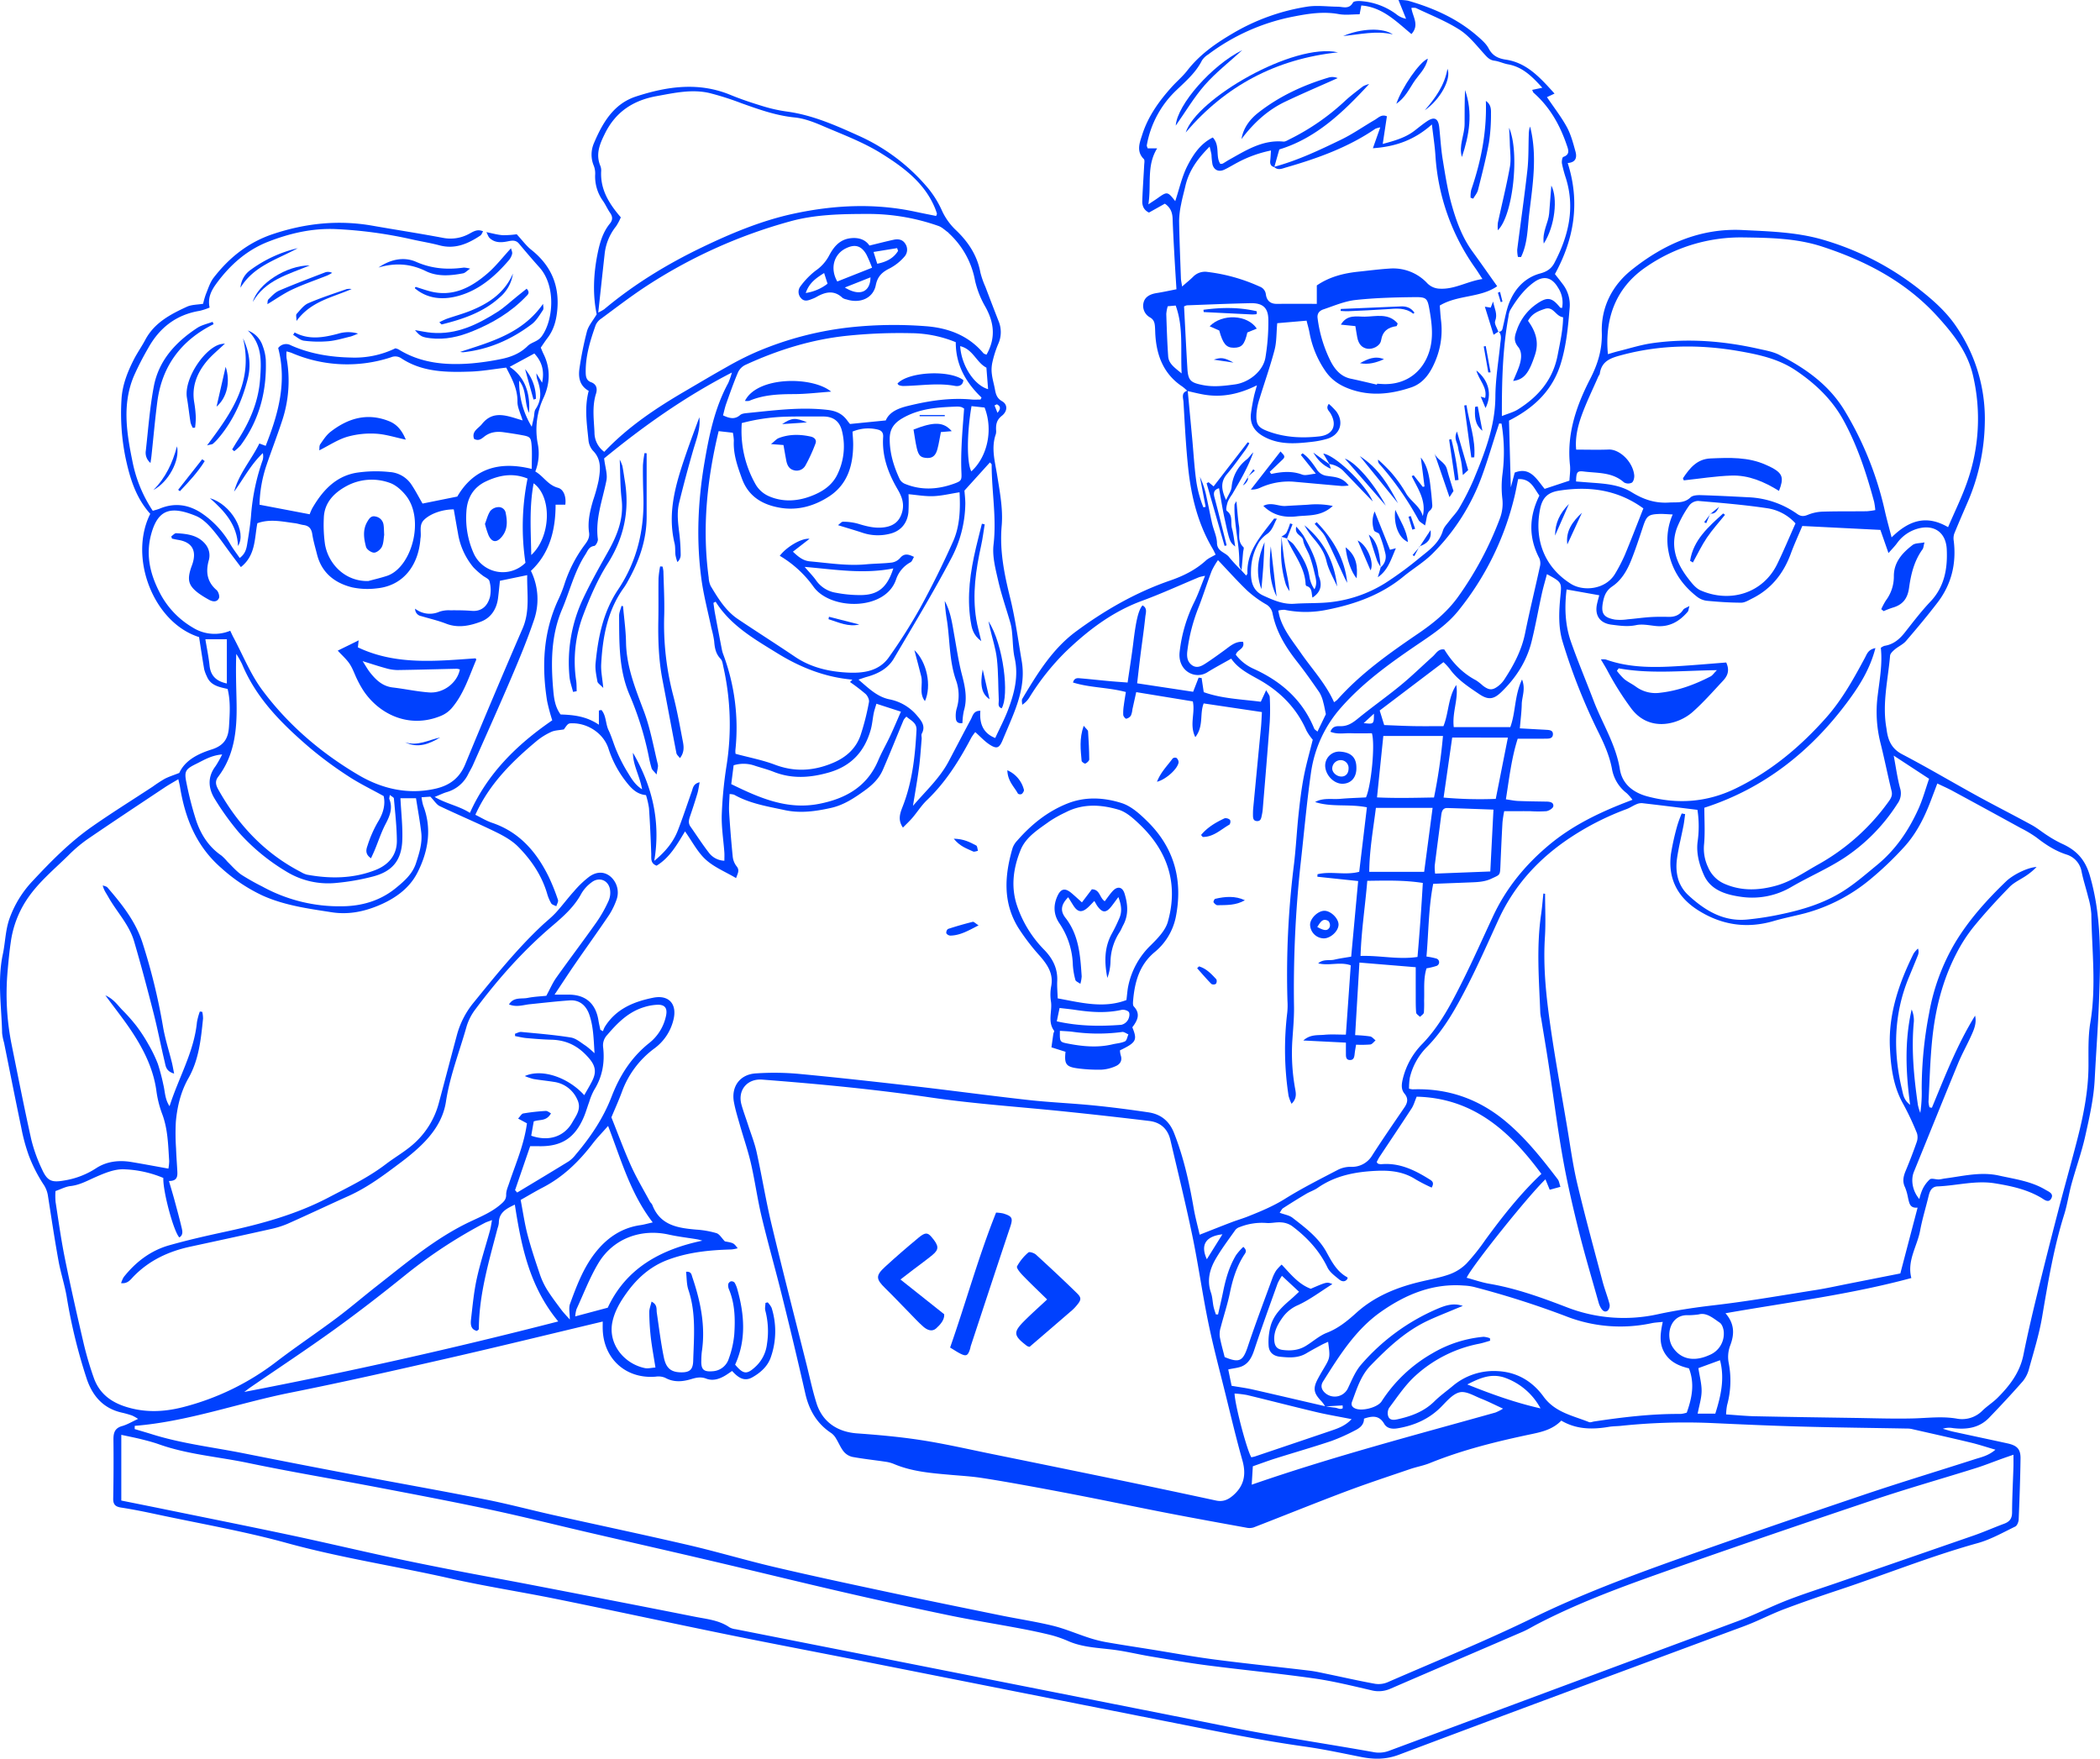 <svg xmlns="http://www.w3.org/2000/svg" width="1054.793" height="883.349" viewBox="0 0 1054.793 883.349"><g transform="translate(-416.684 -8903.898)"><path d="M999.073,3173.247a23.687,23.687,0,0,0-2.446-2.138c-9.3-6.151-12.939-15.265-13.629-25.931-.094-1.45-.086-2.91-.209-4.358-.155-1.831-.528-3.375-2.451-4.483a6.636,6.636,0,0,1-3.261-7.468c.758-3.078,3.575-4.311,6.672-4.793,3.208-.5,6.383-1.211,9.848-1.884-.365-5.968-.744-11.716-1.061-17.467-.329-5.987-.659-11.975-.867-17.969-.107-3.1-1.047-5.643-3.9-7.559-2.654,1.487-5.3,2.97-7.976,4.47-2.707-1.3-3.443-3.532-3.361-5.939.2-5.969.646-11.93.955-17.9.054-1.035.355-2.513-.188-3.051-3.922-3.884-2.046-8.3-.8-12.206,2.9-9.139,8.411-16.854,14.779-23.936,2.548-2.835,5.529-5.313,7.854-8.308,6.037-7.785,13.853-13.354,22.179-18.263a105.509,105.509,0,0,1,38.211-13.845c4.948-.734,10.113.013,15.179.047,2.7.02,5.663,1.482,7.656-2.086.468-.837,3.034-.853,4.572-.681a33.893,33.893,0,0,1,17.121,6.488,11.085,11.085,0,0,0,4.982,2.347c-1.178-2.911-2.357-5.823-3.822-9.441a25.59,25.59,0,0,1,4.733.336c12.877,3.688,24.934,9.043,35.116,17.974,2.035,1.786,4.236,3.7,5.454,6.028,1.925,3.68,4.782,5.044,8.6,5.615,10.481,1.569,17.057,8.787,24.484,17.056l-3.8,1.785c3.646,5.4,7.259,10,10.013,15.073,2.036,3.749,3.147,8.052,4.3,12.211.784,2.822.365,5.51-3.893,5.8,6.291,19.721,3.291,38.021-6.421,55.785,1.224,1.572,2.562,3.235,3.838,4.943a17.052,17.052,0,0,1,3.585,11.752c-.768,9.4-1.624,18.737-4.373,27.906-3.94,13.145-12.645,21.742-24.266,28.019-.629.34-1.263.673-1.849.985.295,10.913.587,21.688.907,33.526.774-2.913,1.324-4.985,1.972-7.427,7.765-3.071,10.951,3.294,15.018,8.183l12.45-4.125c.106-2.458.564-5.148.281-7.756-1.7-15.676,3.167-29.792,10.158-43.375,3.79-7.363,6.089-14.713,5.824-23.335-.39-12.645,5.184-23.561,14.978-31.4,16.168-12.94,34.557-21.072,55.712-20.015,13.371.667,26.893,1.015,39.941,4.737a142.259,142.259,0,0,1,49.995,25.939c6.69,5.33,12.969,11.037,17.76,18.32a81.825,81.825,0,0,1,13.974,48.4,104.782,104.782,0,0,1-8.539,39.151c-2.3,5.332-4.642,10.651-6.815,16.036a7.654,7.654,0,0,0-.219,3.619c1.36,11.356-1.165,21.74-8.1,30.829-5.071,6.64-10.448,13.056-15.9,19.392-1.481,1.723-3.8,2.7-5.577,4.2-1.005.853-2.316,2.038-2.413,3.165-1.04,12.088-4.018,24.091-1.853,36.341.095.536.147,1.08.232,1.619.787,5.024,2.648,8.921,7.678,11.551,12.71,6.645,25.057,13.981,37.633,20.89,9.076,4.987,18.325,9.66,27.412,14.628,2.854,1.56,5.387,3.7,8.151,5.435a58.354,58.354,0,0,0,7.069,3.974c7.13,3.2,11.6,7.789,13.993,15.949,5.961,20.358,5.417,41.065,4.682,61.7-.485,13.59-1.524,27.2-2.225,40.8-.491,9.535-2.652,19.047-4.744,28.417-1.815,8.127-4.68,16.016-6.89,24.061-1.392,5.071-2.118,10.338-3.691,15.345-5.3,16.862-8.141,34.212-11.106,51.578-1.493,8.741-4.183,17.289-6.544,25.867a16.281,16.281,0,0,1-3.141,6.3c-5.492,6.26-11.177,12.359-16.962,18.353-4.994,5.173-11.391,5.972-18.171,5.156a9.919,9.919,0,0,0-5.024.344c1.75.491,3.48,1.07,5.253,1.458,9.051,1.979,18.118,3.886,27.169,5.866,4.917,1.076,6.673,2.894,6.6,7.679-.143,10.181-.5,20.361-.926,30.534-.052,1.247-.773,3.11-1.724,3.57-6.2,3-12.318,6.5-18.884,8.326-23.676,6.573-46.432,15.792-69.7,23.507-9.135,3.028-18.235,6.183-27.245,9.565-5.6,2.1-10.966,4.8-16.489,7.109-3.513,1.468-7.114,2.728-10.685,4.055-55.53,20.63-111.1,41.144-166.536,62.034-6.553,2.47-12.6,2.417-19.093,1.124-9.424-1.876-18.839-3.907-28.347-5.239-21.586-3.024-42.915-7.4-64.275-11.623q-78.6-15.551-157.184-31.143c-22.814-4.514-45.665-8.839-68.452-13.482-28.473-5.8-56.875-11.952-85.351-17.74-17.98-3.654-36.148-6.436-54.037-10.474-27.277-6.156-54.95-10.327-81.993-17.78-21.507-5.927-43.6-9.726-65.449-14.411-5.853-1.254-11.728-2.452-17.642-3.357-2.9-.443-4.055-1.526-4-4.552q.279-14.726.12-29.459c-.038-3.428.573-5.872,4.351-6.93,2.56-.717,4.913-2.171,8.027-3.6a21.765,21.765,0,0,0-3.049-1.711,52.787,52.787,0,0,0-5.246-1.47c-9.27-2.135-14.614-8.37-17.517-16.985a272.524,272.524,0,0,1-10.065-41.257c-1.038-6.068-3.021-11.973-4.114-18.036-1.966-10.9-3.618-21.859-5.318-32.807a14.015,14.015,0,0,0-2.387-5.79,75.441,75.441,0,0,1-7.113-14.019,91.17,91.17,0,0,1-3.857-14.174c-2.986-14.215-5.783-28.47-8.659-42.708a27.927,27.927,0,0,1-.976-4.8c-.26-13.214-2.47-26.4.365-39.662,1.24-5.8,1.263-11.8,3.24-17.585a53.881,53.881,0,0,1,11.895-19.36c9.16-9.827,18.654-19.426,29.715-27.156,9.968-6.966,20.306-13.4,30.478-20.076a69.688,69.688,0,0,1,5.927-3.875c2.18-1.13,4.563-1.866,7.366-2.977,2.934-6.452,9.593-9.678,16.188-11.761,6.42-2.028,8.454-5.7,8.8-11.691.356-6.182.865-12.332-.708-18.724-4.094-.959-8.55-1.647-10.443-6.347a18.264,18.264,0,0,1-1.322-3.546c-.921-5.339-1.714-10.7-2.571-16.167-22.95-7.2-35.543-40.047-24.516-61.9-7.335-8.137-10.31-18.157-12.5-28.567a111.941,111.941,0,0,1-1.958-28.746c.355-7.153,2.958-13.831,6.2-20.178,1.731-3.4,3.957-6.534,5.746-9.9,4.566-8.6,12.63-12.822,20.915-16.631,2.372-1.09,5.285-1,8.139-1.489a42.839,42.839,0,0,1,1.379-4.786c1.176-2.823,2.076-5.924,3.9-8.284,7.818-10.124,17.449-17.824,29.828-21.952,16.353-5.453,32.92-7.186,49.95-4.194,11.806,2.073,23.66,3.88,35.435,6.106a19.516,19.516,0,0,0,12.663-1.782c2.2-1.067,4.31-2.905,7.474-1.5-.491.788-.758,1.716-1.371,2.125-6.217,4.136-12.72,6.992-20.5,4.923-4.379-1.163-8.874-1.891-13.307-2.859a218.778,218.778,0,0,0-39.355-5.334c-11.667-.393-22.762,2.2-33.48,6.4-10.788,4.23-19.163,11.723-25.939,20.978-2.463,3.366-4.495,7.087-3.4,12.058a32.4,32.4,0,0,1-5,1.651c-11.782,1.92-20.183,8.486-25.868,18.737a146.165,146.165,0,0,0-7.189,14.024c-5.951,14.145-3.628,28.55-.7,42.879a68.605,68.605,0,0,0,10.2,24.8c1.255-.392,2.442-.664,3.553-1.124,7.54-3.12,14.631-2,21.221,2.466a46.761,46.761,0,0,1,14.26,15.537c1.324,2.285,2.968,4.386,4.627,6.807,2.765-2.019,3.361-4.514,3.753-6.954.807-5.017,1.645-10.051,2-15.111a107.7,107.7,0,0,1,5.785-27.1,6.759,6.759,0,0,0,.063-3.5c-5.969,5.671-9.679,12.871-14.4,19.345,2.339-8.934,8.558-15.826,12.673-24.18l3.171,1.175c6.3-15.861,10.792-31.854,6.29-49.112a4.934,4.934,0,0,1,6.4-1.36c9.621,4.3,19.9,5.922,30.269,6.133a46.852,46.852,0,0,0,22.191-4.639,7.429,7.429,0,0,1,1.584.534c11.368,7.056,23.922,8.052,36.8,7.021a130.272,130.272,0,0,0,14.516-2.132c5.044-.986,9.755-2.828,13.532-6.582,2-1.987,5.006-2.125,6.988-4.77,5.873-7.836,7.447-25.23-1.043-34.7-3.51-3.916-6.93-7.916-10.3-11.955-1.774-2.126-3.929-1.468-6.028-1.066-3.17.609-6.2.614-8.7-1.735-.664-.623-.941-1.658-1.643-2.967,3.2.621,5.734,1.4,8.3,1.53a47.43,47.43,0,0,0,6.934-.467c2.918,3.156,4.814,5.812,7.271,7.76,10.134,8.03,14.46,18.3,13.018,31.158-.541,4.824-1.814,9.239-4.773,13.13-1.2,1.574-2.278,3.236-3.429,4.885.523,1.212.9,2.219,1.379,3.18,3.643,7.391,3.309,14.974-.034,22.147a37.629,37.629,0,0,0-2.887,22.8,24.787,24.787,0,0,1-1.2,14.093c4.14,2.389,6.276,6.788,11.351,8.176,2.987.818,4.217,4.6,3.722,8.5h-4.885c0,12.8-3.035,24.489-12.395,33.247a32.22,32.22,0,0,1,1.348,25.238c-3.266,9.622-7.187,19.039-11.177,28.394-6.269,14.7-12.824,29.277-19.287,43.893-.66,1.492-1.528,2.891-2.275,4.346a17.229,17.229,0,0,1-10.878,9.25c-1.691.486-3.289,1.3-6.089,2.428,6.125,3.548,12.271,4.493,17.715,8,8.959-19.976,23.706-34.358,41.363-46.493a92.541,92.541,0,0,1-2.608-9.788c-2.743-17.389-1.961-34.425,5.584-50.709a64.1,64.1,0,0,0,3.043-7.587,68.187,68.187,0,0,1,10.43-20.264c1.336-1.795,2.39-3.513,2.038-5.954-.8-5.522.474-10.84,2-16.1a87.391,87.391,0,0,0,2.776-9.966c.864-5.286,1.622-10.623-2.868-15.1a9.383,9.383,0,0,1-2.216-5.4c-.807-8.109-2.1-16.245.131-24.6-4.8-2.7-5.329-7.145-4.564-11.817a172.72,172.72,0,0,1,3.687-18.109c.785-2.84,2.967-5.295,4.887-8.553-2.007-9.5-1.674-19.766.36-30.018,1.106-5.574,2.579-11,6.25-15.508,1.507-1.853,1.461-3.481.124-5.406s-2.273-4.157-3.634-6.078a20.974,20.974,0,0,1-3.859-13.343,10.521,10.521,0,0,0-.7-4.235,14.524,14.524,0,0,1,.013-11.213c4.328-10.2,9.842-19.878,21.184-23.576,15.626-5.1,31.461-7.4,47.431-.809,5.532,2.282,11.253,4.152,16.984,5.89a77.446,77.446,0,0,0,11.674,2.521c12.98,1.809,24.77,7.138,36.505,12.445A97.479,97.479,0,0,1,869,3071.614a49.819,49.819,0,0,1,6.824,11.1,31.352,31.352,0,0,0,6.885,9.66c6.2,5.889,10.8,12.692,12.39,21.317a42.962,42.962,0,0,0,2.5,7.19c2.185,5.761,4.379,11.518,6.634,17.252a14.423,14.423,0,0,1-.2,11.623,54.157,54.157,0,0,0-2.933,9.315,17.118,17.118,0,0,0-.217,5.772c.295,2.513,1.057,4.968,1.512,7.467s.946,4.594,3.627,6.123c2.835,1.617,2.817,4.99-.15,7.333-2.559,2.021-2.986,4.266-2.878,7.058a6.062,6.062,0,0,1-.137,2.168c-2.435,6.958-.424,13.666.673,20.547,1.341,8.411,3.018,17.079,2.286,25.438-1.093,12.476,1.261,24.1,4.2,35.979,2.611,10.537,4.062,21.368,5.884,32.091,1.579,9.293-.785,18.039-4.17,26.576-1.74,4.386-3.642,8.709-5.458,13.066-1.649,3.955-2.915,4.553-6.56,2.173-2.521-1.647-4.6-3.968-7.166-6.245a22.871,22.871,0,0,0-1.954,2.726c-6.052,11.463-12.828,22.375-22.312,31.434-2.738,2.615-4.793,5.933-7.27,8.835-1.5,1.757-3.213,3.332-4.8,4.963-2.654-3.826-1.495-7.092-.134-10.567,4.829-12.325,6.26-25.3,6.946-38.4.194-3.692-2.738-4.743-5.064-6.775a8.137,8.137,0,0,0-1.4,1.682c-3.5,8.36-6.832,16.789-10.453,25.094-1.918,4.4-5.277,7.608-9.223,10.441-5.208,3.74-10.419,7.215-16.792,8.637-7.685,1.717-15.392,2.8-23.213,1.115-8.69-1.875-17.535-3.27-25.447-7.737a8.825,8.825,0,0,0-2.286-.334c-.095,3.112-.413,6.1-.232,9.057q.686,11.146,1.8,22.264a9.44,9.44,0,0,0,1.9,4.889c1.755,2.1.583,3.62-.2,6-5.369-3.167-11.022-5.444-15.244-9.291-4.145-3.776-6.836-9.147-10.411-14.166-3.97,6.578-7.7,13.216-14.279,17.217-3.2-1.216-2.606-3.671-2.686-6.036-.26-7.616-.616-15.231-1.127-22.834a42.64,42.64,0,0,0-1.511-6.576c-4.842-.43-7.6-3.615-10.289-7.095a53.1,53.1,0,0,1-8.567-16.292c-2.416-7.447-10.042-12.594-17.829-12.68-2.383-.026-2.383-.026-4.551,3.068-2.373.434-4.552.428-6.348,1.256a33.08,33.08,0,0,0-7.37,4.592c-12.336,10.334-23.729,21.5-30.754,37.042,2.636,1.283,5.417,3.014,8.437,4.037,13.7,4.64,22.262,14.6,28.4,27.07a101.583,101.583,0,0,1,4.656,11.631c.3.866-.517,2.12-.819,3.195-.881-.468-2.122-.717-2.566-1.45a21.4,21.4,0,0,1-2.093-5c-2.715-9.13-7.948-16.8-14.5-23.43-3.095-3.132-7.232-5.448-11.25-7.412-9.286-4.541-18.83-8.554-28.163-13-1.591-.76-2.656-2.623-4.714-4.75l-4.413.3a26.34,26.34,0,0,0,.814,4.118c4.533,11.713,2.514,23.116-2.867,33.719-4.232,8.34-12.016,13.577-20.651,16.981-7.137,2.813-14.489,4.176-22.4,2.948-11.874-1.842-23.754-3.428-34.825-8.427a84.134,84.134,0,0,1-20.695-13.835c-12.607-11-18.16-25.037-20.723-40.854-.165-1.018-.44-2.019-.817-3.72-2.559,1.538-4.734,2.733-6.792,4.1-13.007,8.664-26.043,17.284-38.939,26.11a71.115,71.115,0,0,0-9.527,8.086c-7.362,7.239-15.423,13.787-21.149,22.631a51.268,51.268,0,0,0-7.731,20.748c-.687,4.668-1.142,9.376-1.561,14.08a129.47,129.47,0,0,0,1.931,37.38c3.24,16.012,6.381,32.047,9.945,47.986a78.061,78.061,0,0,0,5.353,14.819c2.764,6.129,5.037,6.736,11.587,5.543a41,41,0,0,0,15.564-6.073c5.316-3.487,11.5-4.178,17.782-3.13,6.07,1.014,12.118,2.156,18.546,3.309a22.477,22.477,0,0,0,.4-3.754c-.543-8.131-.632-16.295-3.678-24.1a53.353,53.353,0,0,1-2.809-11.633c-1.566-10.692-6.216-20.09-12.015-28.943-3.972-6.061-8.523-11.741-13.554-18.6,4.238,1.9,6.131,4.928,8.47,7.322a88.568,88.568,0,0,1,7.216,8.17,80.018,80.018,0,0,1,5.927,9.117,67.763,67.763,0,0,1,4.743,9.8,101.114,101.114,0,0,1,2.771,10.5c.858,3.439.721,7.176,3.111,10.781,4.6-14.466,12.3-27.269,13.752-42.167a32.685,32.685,0,0,1,1.453-5.387l1.22.153a15.657,15.657,0,0,1,.395,3.408c-1.055,10.313-2.057,20.621-7.342,29.935-3.828,6.747-5.625,14.208-6.316,21.852a110.66,110.66,0,0,0,.108,13.453c.123,3.813.438,7.62.635,11.429.131,2.524-.01,4.917-4.208,4.89,1.024,3.525,1.907,6.409,2.7,9.319,1.278,4.717,2.578,9.431,3.689,14.19.389,1.662.836,3.61-1.16,4.834-2.82-2.789-8.326-23.167-8.048-29.874a55.958,55.958,0,0,0-19.95-4.358c-4.649-.126-9.573,1.934-14,3.873-4.16,1.822-8.032,4.039-12.7,4.56-2.447.272-4.781,1.555-7.523,2.506a36.414,36.414,0,0,0,.038,5.411c1.477,9.512,2.788,19.063,4.7,28.49,2.92,14.405,6.174,28.746,9.514,43.061a167.727,167.727,0,0,0,4.942,16.707c2.623,7.577,8.125,12.061,15.749,14.551,9.708,3.17,19.3,2.8,28.988.341a129.478,129.478,0,0,0,47.169-22.956c9.82-7.5,20.112-14.37,30.007-21.77,6.984-5.222,13.607-10.925,20.48-16.3,14.88-11.637,29.341-23.939,46.568-32.107,5.4-2.56,10.872-4.774,15.459-8.739,1.571-1.358,2.8-2.483,2.757-4.883-.035-1.9.853-3.853,1.482-5.732,3.281-9.8,7.5-19.318,8.96-30.1l-4.446-2.38c1.013-1.049,1.7-2.419,2.6-2.575a101.992,101.992,0,0,1,11.264-1.261c.923-.056,1.9.847,2.653,1.211-2.37,4.15-5.562,2.91-8.666,4.05-.38,2.159-.83,4.718-1.264,7.183,8.783,3.077,16.567.49,20.658-6.73,2-3.526,4.759-6.878,2.428-11.57a15.028,15.028,0,0,0-11.7-8.737c-3.407-.552-6.852-.872-10.255-1.445a30.8,30.8,0,0,1-4.35-1.48c8.392-3.838,21.567.48,29.858,9.6,1.383-2.466,2.763-4.726,3.947-7.087,2-3.981,2.041-7.16-1.327-11.181-5.231-6.242-11.244-9.413-19.2-9.594-4.177-.1-8.353-.451-12.519-.82-1.9-.168-3.767-.654-5.65-1q-.015-.588-.031-1.177c1.052-.319,2.138-1,3.15-.9,8.31.8,16.65,1.464,24.881,2.791,2.663.428,5.085,2.613,7.511,4.163a46.52,46.52,0,0,1,4.4,3.755c-.453-7.219-.568-13.5-2.633-19.432-1.534-4.405-4.759-7.478-9.853-7.123-6.679.466-13.337,1.248-20,1.925-3.338.339-6.666,1.664-10.489.085,2.424-3.843,6.256-2.633,9.317-3.245,3.35-.669,6.807-.8,9.438-1.083,1.914-3.52,3.174-6.513,5.011-9.1,6.634-9.331,13.562-18.453,20.164-27.806a65.586,65.586,0,0,0,6.151-10.9,10.047,10.047,0,0,0,.526-6.244c-1.141-4.268-5.568-5.662-9.066-2.956a18.622,18.622,0,0,0-5.121,5.574c-3.609,6.779-9.2,11.673-14.868,16.5-14.468,12.326-26.993,26.439-38.338,41.619a27.243,27.243,0,0,0-4.483,8.643c-3.534,12.572-8.391,24.768-10.377,37.793-1.463,9.588-7.008,17.018-13.99,23.418-2.671,2.448-5.5,4.746-8.394,6.927-8.421,6.344-16.825,12.713-26.535,17.081-10.267,4.619-20.439,9.449-30.73,14.01a47.448,47.448,0,0,1-8.832,2.714c-13.283,2.977-26.587,5.858-39.894,8.726-10.9,2.351-20.629,6.847-28.535,14.971-1.483,1.525-2.911,3.759-6.267,3.363a14.015,14.015,0,0,1,1.306-3.03c6.026-7.6,13.506-13.336,22.873-15.985,9.252-2.615,18.649-4.756,28.052-6.783,17.98-3.876,35.611-8.636,52.039-17.255,9.82-5.153,19.82-9.927,28.7-16.7,4.874-3.715,10.352-6.75,14.767-10.927a41.432,41.432,0,0,0,11.737-19.372c3.078-11.388,6.033-22.81,9.1-34.2a43.519,43.519,0,0,1,8.287-16.412c10.9-13.394,21.7-26.871,34.306-38.755,2.379-2.243,4.991-4.263,7.194-6.663,3.171-3.455,5.959-7.261,9.113-10.734a49,49,0,0,1,7.764-7.4c3.882-2.723,7.659-2.423,10.546-.01a10.609,10.609,0,0,1,3.158,11.376,37.352,37.352,0,0,1-3.774,7.841c-5.58,8.277-11.422,16.379-17.093,24.6-3.269,4.738-6.4,9.572-10.353,15.5,3.159,0,5.04,0,6.921,0,8.664-.027,13.791,4.418,15.15,13.1.241,1.534.619,3.048.934,4.571l1.32.7a12.631,12.631,0,0,1,.809-2.012c5.583-9.135,14.561-12.832,24.417-14.809,7.944-1.593,12.162,3.274,10.129,11.216a25.11,25.11,0,0,1-9.518,14.243,47.016,47.016,0,0,0-16.38,21.957c-1.644,4.421-3.6,8.727-5.24,12.664,3.364,8.386,6.341,16.545,9.9,24.44,2.752,6.1,6.224,11.883,9.4,17.791.341.634,1.008,1.118,1.259,1.772,3.943,10.272,12.821,11.595,22.1,12.392a46.781,46.781,0,0,1,10.121,1.777c1.553.494,2.627,2.5,4.228,4.13,4.4.8,4.4.8,6.432,3.458a19.743,19.743,0,0,1-3.084.6c-10.948.29-21.758,1.342-32.12,5.253-8.648,3.264-15.247,9.141-20.52,16.482-3.165,4.406-6.009,9.088-7.184,14.576-2.363,11.031,5.727,21.089,16.312,23.285,1.5.311,3.162-.159,5.285-.3-.849-5.406-1.778-10.335-2.357-15.306a123.458,123.458,0,0,1-.744-12.49c-.024-1.622.68-3.257,1.148-5.305,3.063,1.572,2.364,3.736,2.637,5.579,1.117,7.538,2.019,15.126,3.569,22.577,1.145,5.508,3.787,7.315,8.664,7.372,4.3.051,5.915-1.4,6.046-5.769.357-11.962,1.524-23.96-2.414-35.679-.943-2.8-.8-5.975-1.166-9.061,2.652-.237,2.715,1.436,3.153,2.727,4.124,12.163,6.7,24.521,4.754,37.462a39.948,39.948,0,0,0-.249,4.355c-.177,4.53,1.163,5.807,5.716,5.412a9.013,9.013,0,0,0,8.105-6.38,47.87,47.87,0,0,0,2.729-12.127c.515-7.619.373-15.282-2.634-22.555a5.217,5.217,0,0,1-.418-2.625,2.176,2.176,0,0,1,1.343-1.463,2.119,2.119,0,0,1,1.874.647,13.841,13.841,0,0,1,1.419,3.507c3.572,12.731,4.452,25.4-1.148,37.689,4.018,4.788,5.809,5.02,9.861,1.366a18.387,18.387,0,0,0,6.132-11.772,40.934,40.934,0,0,0-.82-16.708c-.335-1.2.024-2.593.063-3.9l1.11-.283a11.089,11.089,0,0,1,1.97,2.73,39.261,39.261,0,0,1-.338,24.668c-1.5,4.6-5.156,7.908-9.368,10.275-4.179,2.347-7.252-.044-10.136-3.2-1.29.858-2.432,1.7-3.653,2.414-2.933,1.707-6.117,2.685-9.386,1.42-2.615-1.011-4.965-.514-7.411.225-4.465,1.349-8.809,1.75-13.172-.646a8.749,8.749,0,0,0-4.7-.569c-14.76,1.276-26.075-8.656-26.655-23.518-.055-1.422-.007-2.847-.007-4.157-26.232,6.243-52.1,12.594-78.068,18.524-26.21,5.987-52.439,11.938-78.8,17.2-26.151,5.221-51.367,14.515-78.194,16.668q-.015.809-.029,1.616c2.974.89,5.958,1.748,8.921,2.674,14.961,4.674,30.524,6.451,45.821,9.5q27.247,5.428,54.545,10.6c22.3,4.233,44.653,8.186,66.921,12.579,11.4,2.25,22.645,5.273,33.991,7.81,22.693,5.07,45.451,9.86,68.1,15.128,14.5,3.374,28.794,7.659,43.292,11.061,18.917,4.438,37.925,8.5,56.93,12.55,18.825,4.014,37.69,7.848,56.55,11.7,8.718,1.779,17.545,3.088,26.177,5.2,6.138,1.505,12.009,4.076,18.046,6.023a66.422,66.422,0,0,0,8.87,2.239c7.5,1.316,15.032,2.447,22.551,3.653,10.571,1.7,21.109,3.645,31.721,5.027,15.845,2.064,31.746,3.694,47.614,5.593,3.057.365,6.077,1.076,9.1,1.7,7.976,1.648,15.919,3.473,23.932,4.913a11.6,11.6,0,0,0,6.307-.819c24.489-10.665,49.27-20.746,73.257-32.451,23.106-11.275,47.021-20.3,71.129-28.913,31.307-11.181,62.761-21.958,94.254-32.6,18.583-6.283,37.373-11.954,56.049-17.965,3.367-1.084,6.972-1.751,10.551-4.847-4.641-1.344-8.511-2.633-12.463-3.579-9.884-2.365-19.805-4.581-29.716-6.835a10.729,10.729,0,0,0-2.159-.2c-17.809-.328-35.621-.515-53.425-1-15.264-.42-30.521-1.119-45.776-1.815a309.645,309.645,0,0,0-44.65,1.459c-1.99.2-4.013.167-5.976.5-8.241,1.406-16.293,1.342-23.9-3.132-4.19,4.3-9.357,5.6-14.732,6.73-17.435,3.66-34.718,7.89-51.3,14.608-3.184,1.29-6.643,1.883-9.906,3-10.825,3.7-21.7,7.265-32.4,11.3-15.458,5.826-30.77,12.038-46.176,18a7.018,7.018,0,0,1-3.6.149c-13.025-2.36-26.051-4.719-39.048-7.228-13.192-2.548-26.344-5.3-39.526-7.9q-13.874-2.734-27.78-5.289c-8.933-1.627-17.872-3.243-26.847-4.613-5.018-.765-10.112-1.052-15.176-1.5-9.758-.861-19.532-1.586-28.718-5.477a17.472,17.472,0,0,0-4.2-1.124c-5.536-.827-11.112-1.413-16.614-2.42a7.976,7.976,0,0,1-4.372-2.65c-1.563-1.921-2.5-4.344-3.817-6.478a8.741,8.741,0,0,0-2.367-2.773c-7.262-4.752-11.224-11.511-13.129-19.886q-5.619-24.708-11.757-49.295c-3.275-13.223-7.038-26.327-10.2-39.575-2.108-8.83-3.314-17.872-5.35-26.719-1.5-6.527-3.729-12.884-5.563-19.335-1.091-3.839-2.3-7.67-3.006-11.586-1.4-7.779,3.06-13.843,10.991-14.333a137.349,137.349,0,0,1,21.188.195c19.536,1.832,39.042,4.008,58.537,6.249,19.123,2.2,38.2,4.8,57.332,6.926,10.832,1.2,21.748,1.634,32.6,2.711,9.215.916,18.41,2.111,27.571,3.472,6.178.918,10.464,4.307,12.863,10.383,4.836,12.247,7.647,24.968,9.883,37.876.767,4.425,1.969,8.776,2.983,13.207,5.7-2.236,10.837-4.288,16-6.258,2.708-1.034,5.51-1.829,8.2-2.9,6.4-2.545,12.7-5.146,18.638-8.855,8.609-5.381,17.734-9.953,26.748-14.661a14.075,14.075,0,0,1,6.3-1.422,11.816,11.816,0,0,0,10.854-5.866c5.2-8.1,10.679-16.022,16.107-23.975,1.611-2.359,2.048-4.5.051-6.9-1.79-2.151-1.509-4.612-.914-7.237a37.578,37.578,0,0,1,9.961-17.884c8.716-9.064,14.4-20.048,19.933-31.079,5.454-10.862,10.369-21.993,15.52-33.006,6.583-14.078,16.151-25.725,28.067-35.69,10.763-9,22.986-15.182,35.849-20.355,1.825-.734,3.665-1.428,6.068-2.361a23.917,23.917,0,0,0-2.951-3.363,19.622,19.622,0,0,1-7.377-12.361c-1.294-6.69-4.033-12.735-7.062-18.789a297.547,297.547,0,0,1-17.6-44.571c-2.3-7.365-1.985-15.134-1.245-22.749.717-7.379.926-7.358-6.723-11.5-.9,3.415-1.864,6.641-2.585,9.922-1.753,7.982-3.161,16.048-5.134,23.974-2.477,9.952-7.9,18.287-15.242,25.376-3.886,3.75-6.617,3.986-11.154.911-5.4-3.657-10.9-7.206-14.77-12.681a29.74,29.74,0,0,0-3.083-3.3l-32.033,24.287,2.265,7.312c4.654.173,9.667.431,14.683.525,4.893.094,9.789.021,15.068.021,2.709-6.609,2.271-14.352,6.437-20.675,1.247,6.971-2.14,13.633-1.251,21.148h28.4c2.756-7.421,2.018-15.722,5.891-23.911,1.905,4.852-.068,8.653-.142,12.435s-.578,7.541-.96,12.107c3.311.184,6.307.353,9.3.518,1.271.071,2.542.13,3.813.211,1.656.1,3.67.129,3.5,2.4-.168,2.177-2.254,2.034-3.848,2.056-4.348.062-8.7.022-13.837.022-3.075,9.584-4.247,19.748-5.934,30.441,2.334.326,4.229.75,6.138.827,4.722.194,9.45.237,14.176.32,1.733.031,3.755.312,3.507,2.341-.121.991-2.19,2.3-3.507,2.471a60.653,60.653,0,0,1-8.158-.006c-4.153-.021-8.306,0-13,0a56.258,56.258,0,0,0-.87,5.664c-.418,7.442-.737,14.889-1.06,22.336-.187,4.317-.34,3.936-4.461,5.885-3.481,1.648-6.971,1.743-10.575,1.888-6.145.248-12.292.474-18.7.72-2.4,12.236-2.283,24.217-3.385,36.528a34.253,34.253,0,0,1,4.849.962,1.95,1.95,0,0,1,.079,3.78,35.613,35.613,0,0,1-4.9,1.179c-1.67,5.357-.984,10.834-1.208,16.225a58.675,58.675,0,0,1-.113,5.985c-.117.8-1.265,1.443-1.944,2.158-.677-.71-1.875-1.376-1.939-2.138-.261-3.069-.193-6.171-.207-9.26-.02-4.321-.005-8.641-.005-13.538-9.321-.77-18.436-1.521-28.28-2.333-.739,12.48-1.43,24.153-2.158,36.452a67.588,67.588,0,0,1,7.538.642c1,.2,1.825,1.3,2.73,1.99-.873.719-1.68,1.931-2.633,2.059a55.449,55.449,0,0,1-7.161.1c-.266,1.63-.505,2.843-.656,4.066-.2,1.636-.206,3.652-2.387,3.637-2.3-.016-2.041-2.065-2.06-3.676-.017-1.424,0-2.851,0-5.064l-21.388-1.067c3.481-3.167,7.227-2.546,10.6-2.866,3.4-.323,6.844-.072,10.766-.072.838-11.915,1.635-23.238,2.45-34.827-5.458-1.916-10.783.376-16.354-.985,2.59-2.292,5.6-1.241,8.157-1.859,2.611-.63,5.293-.962,8.413-1.506,1.164-12.628,2.31-25.054,3.5-37.972l-20.479-2.157.059-1.261c6.755-1.661,13.882.645,20.953-1.225l3.867-32.386c-8.969-1.809-17.757.048-26.017-2.655,4.052-2.272,8.424-1.237,12.619-1.6,4.33-.377,8.682-.5,12.932-.732,2.632-5.9,4.668-26.6,2.971-32.194-3.388,0-6.982.095-10.568-.028-3.324-.113-6.778.695-10.266-.75,1.043-2.933,3.241-2.829,5.058-2.8,3.546.055,6.04-1.6,8.687-3.768,7.013-5.738,14.452-10.957,21.455-16.708,5.607-4.6,10.809-9.7,16.218-14.548,1.683-1.508,2.816-3.981,5.788-3.489,4.019,6.51,9.108,11.918,15.993,15.513a27.991,27.991,0,0,1,3.417,2.69c3.126,2.33,4.816,2.393,7.812.054a13.522,13.522,0,0,0,2.926-3.19c4.711-7.171,8.682-14.627,10.419-23.206,2.267-11.2,5.011-22.3,7.441-33.473a6.656,6.656,0,0,0-.256-4.158c-5.494-10.474-5.26-20.915.008-31.549-2.737-3.645-4.281-8.6-10.682-8.259-.647,3.115-1.177,6.117-1.9,9.073a144.414,144.414,0,0,1-28.272,57.2c-5.11,6.314-11.661,10.891-18.288,15.378-14.463,9.795-28.784,19.8-40.414,33.013a62.355,62.355,0,0,0-15.155,32.7c-2.219,15.454-3.546,31.033-5.307,46.553a582.508,582.508,0,0,0-3.226,71.329c.054,5.621-.49,11.252-.859,16.872a100.283,100.283,0,0,0,1.288,23.358c.423,2.51,1.339,5.358-1.674,8.283a21.77,21.77,0,0,1-1.5-3.987,153.314,153.314,0,0,1-.653-41.827,37.228,37.228,0,0,0,.095-5.995,445.34,445.34,0,0,1,3.283-68.533c.99-8.292,1.4-16.653,2.283-24.961.673-6.314,1.425-12.643,2.615-18.876s2.962-12.338,4.526-18.688a26.722,26.722,0,0,1-3.164-4.577c-5-11.483-13.44-19.825-24.155-25.776-5.119-2.843-10.232-5.433-13.636-10.365-4.266,2.426-8.236,4.516-12.037,6.879-6.225,3.87-14.994-.846-13.861-10.355a75.309,75.309,0,0,1,7.357-24.97c1.987-3.978,3.412-8.237,5.408-13.148a23.523,23.523,0,0,0-2.942.657c-9.555,3.969-18.971,8.311-28.674,11.873-15.032,5.516-27.292,14.888-38.653,25.841a122.807,122.807,0,0,0-17.871,22.549,11.4,11.4,0,0,1-3.714,3.84c0-1.015-.388-2.26.058-3.007,7.472-12.517,15.1-25.062,27.044-33.864,14.5-10.69,30.064-19.616,47.22-25.535,6.549-2.259,12.727-5.289,17.942-10.047,1.293-1.18,3.036-1.865,4.889-2.965-.486-.973-.958-2.078-1.565-3.1-7.351-12.451-10.7-26.165-12.206-40.33-1.171-11.009-1.715-22.087-2.356-33.146-.119-2.045-1.368-4.9,2.117-5.788q1.141,12.15,2.277,24.306c.614,6.667,1,13.364,1.861,20a57.534,57.534,0,0,0,3.729,14.316l1.133-.254q-1.437-7.53-2.875-15.061a44.98,44.98,0,0,1,3.33,10.2c.992,4.41,1.793,8.866,2.809,13.27.751,3.257,2.364,6.454,2.426,9.7.085,4.476,4.3,4.687,6.169,7.235a71.919,71.919,0,0,0,6.263,6.706h-.04l2.275,2.477c.449-.688.64-.844.634-.991-.469-11.563,7.145-19.225,13.327-27.568.113-.151.61-.019,1.469-.019-1.573,2.754-2.159,5.7-4.828,7.61a15.216,15.216,0,0,0-4.03,4.005,28.279,28.279,0,0,0-4.117,13.972c-.248,5.329.429,10.457,6.229,13.086,4.975,2.256,9.886,4.462,15.6,4.059,5.314-.376,10.67-.194,15.98-.609a65.641,65.641,0,0,0,29.722-9.855,178.341,178.341,0,0,0,17.415-12.831c4.618-3.713,9.567-7.227,11.428-13.453.543-1.818,2.107-3.353,3.295-4.949,1.6-2.154,3.584-4.08,4.892-6.393a130.418,130.418,0,0,0,7.157-14.072c5.576-13.421,10.9-26.854,11-41.849.055-8.843,1.554-17.677,2.452-26.51.219-2.157.888-4.327-.781-6.229l-.127.162c2.034-.031,2.025-1.563,2.37-3.006.968-4.049,1.64-8.246,3.227-12.051,2.919-7,8-12.289,15.45-14.281,3.35-.9,5.567-2.441,7.048-5.266,7.062-13.469,10.487-27.452,5.784-42.537a61.666,61.666,0,0,1-1.978-7.361c-.2-1.091.118-3.163.691-3.358,3.495-1.2,2.494-3.651,1.763-5.8-3.436-10.118-8.513-19.229-16.677-26.381-.338-.295-.441-.862-.74-1.481l5.088-1.067c-5.117-5.674-9.934-10.466-17.233-11.766-2.313-.412-4.515-1.525-6.831-1.823-2.446-.315-3.657-1.782-5.176-3.454-3.886-4.276-7.587-9.073-12.35-12.113-6.84-4.366-14.549-7.375-21.915-10.9a6.279,6.279,0,0,0-2.247-.034c.587,4.385,4.215,8.57.015,13.121-7.65-6.334-14.594-13.542-25.171-14.355-.3,1.582-.562,2.934-.849,4.435-3.648,0-7.164.505-10.476-.1-7.719-1.414-15.147-.253-22.682,1.22a104.224,104.224,0,0,0-42.951,19.092,9.806,9.806,0,0,0-3.071,2.947c-3.01,6.017-7.979,10.292-12.692,14.815a49.9,49.9,0,0,0-15.021,27.779c-.082.459.267,1,.439,1.576H983.9c-5.452,8.8-2.8,18.094-4.411,28.128,2.316-1.542,3.5-2.278,4.625-3.086,4.814-3.442,5.055-3.423,8.867,1.471,2.068-6.2,3.375-12.366,6.145-17.788,2.877-5.632,6.556-11.14,12.726-14.184,3.8,4.129,1.239,9.428,3.756,13.235a3.709,3.709,0,0,0,1.235-.119c1.109-.618,2.155-1.349,3.264-1.967,8.483-4.724,16.746-10.07,27.169-9.09.969.092,2.065-.625,3.031-1.112a116.112,116.112,0,0,0,27.732-19.1c2.9-2.729,6.132-5.107,9.284-7.555a13.052,13.052,0,0,1,3.071-1.149c-13.31,14.457-26.839,27.284-45.132,32.867-.94,3.3-1.733,6.085-2.521,8.87-1.745-.422-2.227-1.593-2.034-3.268.178-1.557.23-3.129.365-5.077a61.4,61.4,0,0,0-16.719,6c-2.252,1.181-4.416,2.541-6.711,3.625-2.723,1.288-5.1.295-5.926-2.542a34.838,34.838,0,0,1-.522-4.858c-.158-1.134-.491-2.243-.929-4.169-6.079,6.063-10.426,12.123-12.192,19.816-.691,3.008-1.548,5.983-2.108,9.013a43.455,43.455,0,0,0-1.032,8.491c.157,9.608.561,19.212.907,28.816.04,1.115.311,2.222.592,4.127,2.271-1.991,3.955-3.338,5.485-4.841a8.306,8.306,0,0,1,7.42-2.46,88.67,88.67,0,0,1,26.086,7.348,4.706,4.706,0,0,1,3.093,3.974c.513,3.37,2.535,4.712,5.483,4.692,6.451-.043,12.9-.012,20.093-.012v-9.243c6.135-4.217,13.235-6.111,20.72-6.894,5.237-.547,10.466-1.245,15.717-1.571a23.409,23.409,0,0,1,18.762,7.057,9.028,9.028,0,0,0,6.5,3.033c7.466.445,13.7-3.653,21.5-4.85-1.542-2.363-2.468-3.871-3.479-5.319a109.52,109.52,0,0,1-20.142-56.739c-.3-4.767-1.063-9.507-1.765-15.582-8.816,7.872-18.291,11.158-29.64,11.955l3.7-10.49a11.988,11.988,0,0,0-2.473.717c-13.675,9.358-29.022,14.853-44.776,19.4-2.046.591-4.166,1.655-6.122-.274,11.818-3.177,22.829-8.406,33.767-13.7,5.859-2.838,11.243-6.648,16.9-9.926,1.739-1.008,3.311-2.933,6.044-1.773-.681,4.5-1.338,8.843-2.1,13.893,6.056-1.636,11.542-3.167,16.209-6.839,2-1.573,3.984-3.177,6.092-4.591,3.607-2.421,5.6-1.416,6.076,2.991.591,5.417.875,10.882,1.754,16.25,1.259,7.689,2.448,15.447,4.565,22.921,2.318,8.185,5.254,16.252,10.375,23.282,4.143,5.689,8.166,11.466,12.42,17.454-8.473,5.894-19.805,4.266-28.842,9.7.2,2.445.345,4.98.638,7.495a39.772,39.772,0,0,1-2.425,19.282c-2.437,6.257-5.942,12.1-12.543,14.327-10.1,3.4-20.441,4.612-30.941.784-5.176-1.887-9.253-4.631-12.352-9.248a49.658,49.658,0,0,1-7.8-18.994c-.347-1.9-.909-3.754-1.478-6.057-5.271.454-10.068.868-14.738,1.269-.446,4.9-.269,9.341-1.346,13.449-2.159,8.241-5.052,16.288-7.532,24.449a31.7,31.7,0,0,0-1.551,7.38c-.311,5.78.78,7.205,6.309,9.2,8.221,2.964,16.757,3.344,25.3,2.377,6.95-.785,9.08-5.772,5.49-11.693-.761-1.255-2.423-2.356-.771-4.632a34.86,34.86,0,0,1,3.812,3.842c3.968,5.459,1.825,11.786-4.656,13.71a44.2,44.2,0,0,1-7.461,1.489c-7.794.9-15.589,1.591-23.029-1.948-5.235-2.492-8.519-6.194-7.75-12.379.334-2.686.846-5.355,1.392-8.009.379-1.841.955-3.643,1.6-6.044-9.146,4.561-17.839,6.268-27.049,4.6-2.643-.48-5.252-1.148-7.876-1.729m69.341,509.956c1.582.229,3.159.522,4.748.669,1.3.119,2.734,1.187,3.942.257q-.039-.688-.077-1.377l-8.741.506a19.964,19.964,0,0,0-1.812-2.514c-4.065-4.16-4.466-6.544-1.77-11.555.859-1.6,1.77-3.166,2.7-4.724,3.4-5.718,3.408-5.715,2.344-13.666-1.193.555-2.305,1.006-3.355,1.572-2.55,1.375-5.108,2.74-7.594,4.224-4.183,2.5-8.73,2.178-13.24,1.7-3.321-.352-5.514-2.236-5.7-5.581a30.441,30.441,0,0,1,1.071-10.081c1.633-5.586,5.809-9.5,10.121-13.192,1.438-1.231,2.789-2.564,4.094-3.771l-8.582-8a25.421,25.421,0,0,0-2.176,3.8c-3.973,11.081-8,22.144-11.7,33.316-1.143,3.455-2.588,6.517-5.809,8.134-1.992,1-4.429,1.115-7.289,1.769.551,2.69,1.108,5.406,1.684,8.215,3.822.659,7.232,1.095,10.568,1.851,12.191,2.767,24.356,5.641,36.58,8.448m178.947-297.765,1.705.324c-.26,1.865-.436,3.745-.794,5.592-1.07,5.528-2.452,11.007-3.263,16.573-1.02,7,.444,13.747,5.691,18.591,8.15,7.524,17.433,13.266,29.229,12.217a147.593,147.593,0,0,0,16.621-2.538c11.248-2.317,22.136-5.555,32.013-11.828,6.029-3.828,11.292-8.457,16.772-12.943,9.428-7.719,15.959-17.357,20.879-28.212,2.214-4.885,3.622-10.135,5.388-15.2l-17.776-11.642c1.179,6.22,1.857,11.418,3.228,16.426a8.679,8.679,0,0,1-1.3,7.648,91.518,91.518,0,0,1-26.949,27.408c-8.343,5.415-17.6,9.391-26.229,14.4a38.741,38.741,0,0,1-25.682,5.008c-7.557-1.084-15.058-3.4-18.407-10.927-2.271-5.1-3.909-10.758-3.149-16.763a54.544,54.544,0,0,0-.087-15.95c-9.776-1.2-18.763-2.334-27.762-3.366a6.342,6.342,0,0,0-2.994.6c-1.664.7-3.18,1.769-4.866,2.391a137.426,137.426,0,0,0-27.695,13.963c-15.995,10.471-28.575,24.024-36.619,41.568-5.219,11.384-10.26,22.868-15.995,33.991-5.488,10.644-11.316,21.153-19.851,29.862a32.194,32.194,0,0,0-8.685,15.522,34.918,34.918,0,0,0-.4,5.509,11.431,11.431,0,0,0,1.772.344c17.656-.659,33.2,4.761,46.754,16.078,10.133,8.459,18.248,18.715,26.191,29.127.677.887.8,2.2,1.331,3.748l-5.38,1.478c-.8-1.957-1.445-3.52-2.151-5.239-8.694,8.3-37.242,44.017-39.565,49.443,3.825,1.03,7.585,2.363,11.461,3.027,13.342,2.288,26.03,6.868,38.54,11.671a79.1,79.1,0,0,0,45.983,3.628c9.443-2.038,18.86-3.43,28.44-4.544,17.122-1.992,34.13-4.985,51.168-7.673,5.378-.848,10.7-2.049,16.046-3.1,9.028-1.779,18.055-3.569,26.185-5.176,2.9-11.076,5.693-21.711,8.67-33.061-4.049.393-4.182-2.449-4.814-4.921a26.336,26.336,0,0,0-1.468-5.23c-1.459-2.929-.872-5.548.3-8.354,1.959-4.692,3.8-9.441,5.465-14.243a7.083,7.083,0,0,0,.2-4.6,137.426,137.426,0,0,0-6.943-14.767c-5.017-8.865-6.207-18.726-6.656-28.416-.775-16.7,4.564-32.223,11.9-47.057a13.318,13.318,0,0,1,2.192-2.537,4.435,4.435,0,0,1-.023,3.356c-1.473,3.713-3.007,7.4-4.532,11.092-7.645,18.5-8.019,37.447-3.383,56.673.558,2.312.8,4.9,4.015,7.374-2.273-16.734-2.78-32.353.759-47.9a13.5,13.5,0,0,1,1.11,6.1c-1.342,14.055.034,27.964,2.026,41.845a27.155,27.155,0,0,0,1.208,4.011,70.725,70.725,0,0,0,.7-12.2,200.974,200.974,0,0,1,3.735-37.915,105.662,105.662,0,0,1,13.2-35.611c6.885-11.363,15.807-21.3,25.407-30.53,3.622-3.483,11.03-7.088,15.371-7.266a32.531,32.531,0,0,1-5.092,4.267c-2.833,1.954-6.167,3.388-8.517,5.8-6.213,6.365-12.251,12.939-17.887,19.817a78.38,78.38,0,0,0-8.847,13.686c-7.01,13.571-10.606,28.222-12.113,43.322-1.028,10.294-1.286,20.666-1.831,31.006a12.458,12.458,0,0,0,.494,2.81l1.2.233c6.539-15.726,12.647-31.661,21.7-46.265.911,3.928-.688,7.31-2.219,10.656-2.041,4.459-4.451,8.76-6.318,13.287-7.476,18.131-14.791,36.328-22.2,54.488-1.685,4.131-.66,9.746,2.74,13.677a26.631,26.631,0,0,1,1.518-4.722,15.911,15.911,0,0,1,3.739-5.158c.922-.713,2.942.075,4.462.029,1.073-.033,2.133-.367,3.206-.5,8.977-1.154,17.893-3.483,27.039-1.444,7.965,1.775,16.157,2.821,23.347,7.112,1.637.976,4.282,1.9,2.983,4.33-1.393,2.613-3.572.611-5.122-.3-7.208-4.246-15.206-5.938-23.281-7.247-9.661-1.568-19.155,1.178-28.75,1.548-2.842.11-3.863,2.2-4.459,4.7-1.393,5.829-3.192,11.577-4.283,17.457-1.477,7.953-6.688,15.12-4.416,23.867-30.7,8.3-61.731,12.14-93.363,17.686,4.78,5.446,4.413,10.837,2.415,16.1a16.13,16.13,0,0,0-.763,9.019,46.463,46.463,0,0,1-.845,21.07,30.874,30.874,0,0,0-.494,4.628c5.122.336,9.8.821,14.479.921,16.722.352,33.447.592,50.171.842,9.81.146,19.628.5,29.429.246,7.251-.188,14.451-1.158,21.724.094a14.365,14.365,0,0,0,13.018-4.069c2.339-2.272,5.178-4.035,7.486-6.334,6.117-6.091,11.249-12.768,13.031-21.587,1.94-9.6,4.136-19.153,6.455-28.669q5.214-21.4,10.774-42.72c3.092-11.927,6.453-23.785,9.545-35.712,3.242-12.5,5.859-25.1,5.908-38.124.027-7.268-.249-14.663.941-21.778,3.039-18.172.746-36.3.487-54.443a39.724,39.724,0,0,0-1.589-8.552c-1.024-4.236-2.431-8.39-3.288-12.656a10.92,10.92,0,0,0-7.505-8.641c-5.711-1.821-10.436-4.915-15.056-8.51a58.65,58.65,0,0,0-7.93-4.767q-17.2-9.442-34.451-18.786c-2.337-1.266-4.786-2.324-7.535-3.649-1.282,3.382-2.356,6.248-3.452,9.1-3.213,8.371-7.267,16.345-13.355,22.944a165.165,165.165,0,0,1-16.913,16.128,86.274,86.274,0,0,1-32.645,16.982c-5.264,1.385-10.629,2.4-15.848,3.928-13.554,3.965-26.233,2.025-38.043-5.479-10.308-6.551-15.138-16-13.534-28.239a125.543,125.543,0,0,1,3.219-14.351,58.035,58.035,0,0,1,2.192-5.962M785.472,3519.151c-7.52-.529-12.368,5.339-10.356,12.588.921,3.32,2.148,6.555,3.209,9.838,1.5,4.657,3.348,9.242,4.4,14,2.666,12.061,4.623,24.287,7.5,36.293,5.622,23.49,11.672,46.876,17.554,70.3,1.637,6.52,3.009,13.125,5.027,19.525,2.968,9.416,10.514,14.442,20.359,15.148,10.862.779,21.746,1.758,32.5,3.433,11.821,1.841,23.51,4.542,35.245,6.926q30.7,6.235,61.386,12.555,25.608,5.3,51.171,10.815c3.427.744,5.975-.345,8.458-2.464,5.649-4.819,6.8-10.6,4.8-17.672-3.1-10.993-5.732-22.121-8.476-33.213-2.967-11.992-6.168-23.94-8.658-36.033-2.967-14.4-4.979-29-7.967-43.4-3.355-16.167-7.307-32.212-11.068-48.293-1.3-5.563-4.956-8.894-10.578-9.573q-20.821-2.514-41.686-4.67c-22.772-2.375-45.673-3.833-68.3-7.148-28.077-4.113-56.256-6.786-84.515-8.958m628.537,188.415c-2.415.838-4.078,1.4-5.729,1.992-4.443,1.594-8.83,3.364-13.33,4.775-16.989,5.323-34.132,10.179-51,15.852-36.332,12.221-72.626,24.57-108.745,37.4-20.529,7.291-40.96,14.972-60.36,25.055-2.413,1.254-4.738,2.707-7.228,3.783-22.187,9.589-44.413,19.089-66.6,28.686a14.487,14.487,0,0,1-9.51.772c-9.539-2.2-19.084-4.584-28.759-5.954-17.79-2.52-35.689-4.246-53.512-6.543-9.537-1.229-19.019-2.9-28.506-4.482-6.08-1.015-12.09-2.487-18.192-3.309-7.728-1.04-15.593-1.147-22.945-4.26a59.722,59.722,0,0,0-8.665-3.086c-5.284-1.325-10.628-2.432-15.983-3.442-11.96-2.257-23.991-4.167-35.9-6.641q-26.934-5.591-53.74-11.788c-21.764-5.018-43.45-10.372-65.2-15.475-20.51-4.813-41.056-9.47-61.578-14.229-16.63-3.857-33.193-8.022-49.886-11.581-18.826-4.013-37.748-7.589-56.659-11.2-21.583-4.119-43.273-7.711-64.775-12.207-14.909-3.118-30.248-4.219-44.735-9.37-2.9-1.032-5.9-1.8-8.9-2.553-3.121-.78-6.285-1.384-9.968-2.181v33c7.847,1.583,15.457,3.1,23.059,4.657,20.643,4.221,41.306,8.349,61.918,12.72,16.338,3.465,32.6,7.308,48.92,10.841,11.184,2.42,22.407,4.672,33.64,6.862,13.014,2.539,26.068,4.877,39.087,7.391,27.111,5.236,54.223,10.464,81.3,15.852,6,1.2,12.278,1.7,17.579,5.37a8.376,8.376,0,0,0,3.108.938q36.357,7.194,72.721,14.358,78.6,15.555,157.188,31.128c11.762,2.328,23.5,4.8,35.306,6.877,18.232,3.211,36.529,6.05,54.756,9.287a14.371,14.371,0,0,0,7.935-.489q87.882-32.682,175.768-65.355c8.326-3.108,16.284-7.2,24.574-10.414,8.121-3.152,16.446-5.778,24.685-8.625q34.5-11.925,68.992-23.87c5.135-1.791,10.119-4.011,15.22-5.9,2.72-1.01,3.937-2.593,3.951-5.661.032-7.634.447-15.265.682-22.9.055-1.766.008-3.536.008-6.082m-69.332-405.144c-2.695,10.337-7.69,18.394-13.384,26.151-18.771,25.569-42.56,44.372-72.544,54.032,0,6.391.406,12.4-.138,18.322a21.783,21.783,0,0,0,1.949,11.422,15.783,15.783,0,0,0,8.6,8.59c8.433,3.594,17.023,3.192,25.592.825,7.778-2.149,14.336-6.858,21.294-10.721a108.538,108.538,0,0,0,35.107-31.322c1.174-1.6,2.216-3.144,1.648-5.466-1.984-8.11-3.588-16.317-5.643-24.408a64.028,64.028,0,0,1-1.32-23.775c.947-7.832,2.438-15.658,1.553-23.778a6.151,6.151,0,0,1,1.824-1c4.427-.694,7.516-3.259,10.207-6.675,4.161-5.28,8.248-10.662,12.866-15.526,7.114-7.494,8.668-16.632,8.223-26.229-.419-9.031-6.986-13.021-15.571-10.127a19.166,19.166,0,0,0-9.455,7.054c-1.1,1.5-2.431,2.825-4.242,4.9l-4.069-11.634c-13.245-.664-25.911-1.3-39.221-1.968-1.916,4.576-4.04,9.164-5.778,13.9-3.664,9.98-9.811,17.742-19.422,22.529-1.771.882-3.685,2.1-5.529,2.094-5.784-.02-11.58-.411-17.341-.97a10.069,10.069,0,0,1-4.937-2.125c-8.025-6.313-13.157-14.338-14.527-24.677a31.479,31.479,0,0,1,2.445-16.538c-2.7-.108-4.819-.336-6.921-.247-5.367.223-6.242,1.064-7.981,6.311-1.885,5.686-3.739,11.4-5.964,16.952-2.041,5.1-4.852,9.97-9.444,13.09-2.9,1.971-3.989,4.329-4.63,7.46-1.222,5.967-.044,8.15,5.871,9.233a24.766,24.766,0,0,0,6.388-.129c3.762-.313,7.506-.863,11.271-1.111,3.071-.2,6.164-.2,9.242-.12,3.147.084,5.637-.862,7.439-3.587.45-.681,1.522-.951,3.131-1.89-.469,1.642-.469,2.433-.86,2.891-4.235,4.963-9.364,7.9-16.178,7.162-3.243-.351-6.661-1.084-9.742-.432-4.252.9-8.258.288-12.353-.227-5.854-.739-8.552-4.625-7.291-10.4.366-1.674.854-3.323,1.126-4.369l-16.4-2.922c-1.113,8.961-.788,17.833,2.2,26.338,3.49,9.931,7.588,19.647,11.337,29.488,4.378,11.494,11.2,21.982,13.213,34.483,1.205,7.472,6.719,11.75,13.937,13.662,15.157,4.012,29.845,2.938,44.065-3.935,17.8-8.6,32.636-21,45.641-35.676,8-9.034,13.819-19.556,19.494-30.137.979-1.824,1.589-4.06,5.221-4.767m-826.349-8.714c.737,1.536,1.09,2.351,1.507,3.131,4.79,8.942,8.6,18.612,14.588,26.667,13.017,17.514,29.58,31.618,48.319,42.656,11.726,6.908,24.893,10.05,38.79,6.845,6.965-1.607,11.951-5.257,14.81-12.194q14.109-34.233,28.821-68.214c3.833-8.829,2.139-17.743,2.334-26.824l-13.705,2.84c-.292,2.717-.565,5.752-.956,8.773-.709,5.472-3.585,9.858-8.579,11.739-5.534,2.083-11.426,3.384-17.494,1.023-4.037-1.57-8.308-2.534-12.469-3.786a3.7,3.7,0,0,1-3.106-3.747,11.936,11.936,0,0,0,12.267,1.507,14.965,14.965,0,0,1,5.34-.691c3.632-.027,7.279-.009,10.9.283,4.267.343,7.668-1.763,9.086-6.93a16.822,16.822,0,0,0-.258-8.012c-.285-1.192-2.369-1.928-3.58-2.939a37.187,37.187,0,0,1-4.462-3.963,35.4,35.4,0,0,1-7.765-17.164c-.746-4.021-1.424-8.056-2.113-11.967-5.828.026-11.818,2.17-14.976,5.325-2.674,2.673-1.128,6.237-1.761,9.351a4.627,4.627,0,0,0-.036.542c-1.046,12.522-8.233,23.118-21.876,24.458a37.216,37.216,0,0,1-12.387-.5c-8.8-2.191-15.338-7.318-17.665-16.632-.835-3.342-1.843-6.663-2.357-10.055-.419-2.772-1.651-4.251-4.4-4.626-1.435-.2-2.826-.717-4.262-.9-6.232-.778-12.481-2.333-18.928,0-1.484,7.66-.789,16.117-8.279,22.028-1.653-2.189-3.054-4.031-4.44-5.882-3.368-4.5-6.5-9.2-10.177-13.433-2.221-2.555-4.963-5.153-8.015-6.4-12.479-5.1-18.853-3.346-22.29,8.726-2.9,10.2-.932,19.681,3.722,28.961a43.194,43.194,0,0,0,17.177,18.485,20.544,20.544,0,0,0,18.681,1.516m862.839-52.024c3.373-7.9,6.918-15.062,9.534-22.55a95.294,95.294,0,0,0,2.974-53.675c-2.7-11.765-9.95-20.9-17.752-29.506-15.813-17.444-35.985-28-58.046-35.206-12.764-4.168-26.032-4.413-39.346-4.591a83.585,83.585,0,0,0-48.787,14.66c-16.369,11-21.006,27.314-19.431,43.971,1.779-.511,3.485-1.061,5.222-1.489,5.626-1.389,11.2-3.189,16.907-4.01,18-2.588,35.868-1.145,53.553,2.822,3.529.792,7.254,1.417,10.412,3.042,13.005,6.694,24.7,14.8,32.653,27.776a168.123,168.123,0,0,1,20.4,50.8c.951,4.147,2.1,8.251,3.334,13.089,8.541-8.381,17.33-11.581,28.377-5.129M766.528,3409.226c0-1.723.076-2.962-.012-4.19-.457-6.339-1.513-12.7-1.3-19.012a207.533,207.533,0,0,1,2.448-24.893,132.091,132.091,0,0,0-1.641-49.265c-.31-1.4-.489-3.119-1.391-4.046-2.507-2.58-2.978-5.647-3.242-8.98a52.61,52.61,0,0,0-1.367-6.374c-1.737-8.345-3.957-16.628-5.079-25.056-2.583-19.416-1.709-38.88,1.567-58.12,2.344-13.76,5.144-27.534,11.967-40.035a39.2,39.2,0,0,0,1.822-5.246c-24.127,12.413-44.954,27.388-64.179,43.128.524,4.431,1.782,7.954,1.158,11.1-1.935,9.759-5.647,19.2-4.3,29.469.143,1.089-1.03,3.286-1.8,3.391-2.757.374-3.329,2.549-4.469,4.306-5.511,8.491-7.811,18.347-11.705,27.526-5.587,13.164-5.651,26.891-4.418,40.746.367,4.123.915,8.312,3.67,12.081,6.442.207,12.924.853,19.235,5.151v-7.14q.636-.135,1.272-.267c2.467,2.832,2.033,6.944,3.6,10.188,1.65,3.424,2.618,7.17,4.156,10.655a79.057,79.057,0,0,0,5.173,10.1c1.915,3.057,3.638,6.434,7.505,8.907-1.2-6.81-4.627-12.146-4.588-18.348,9.709,16.756,14.017,34.633,10.7,54.283,5.28-4.314,9.487-9.2,11.879-15.361,2.495-6.426,4.646-12.986,6.955-19.484.62-1.746.73-3.9,3.963-4.63-.445,2.266-.647,4.012-1.143,5.67-1.145,3.827-2.39,7.627-3.68,11.408-.608,1.782-1,3.458.2,5.165,3.027,4.3,5.872,8.739,9.079,12.9a10.208,10.208,0,0,0,7.974,4.266M706.2,3203.837c11.916-12.58,25.944-21.916,40.563-30.459,7.056-4.123,14.071-8.319,21.2-12.3a151.944,151.944,0,0,1,14.062-7.15,165.4,165.4,0,0,1,49.327-12.8,206.7,206.7,0,0,1,36.4-.383c11.128.856,21.284,4.576,28.834,13.5.379.448,1.133.578,1.587.8,4.757-8.325,3.866-16.1-.543-24.027a47.064,47.064,0,0,1-5.192-13.122,42.775,42.775,0,0,0-13.17-23.849c-.133-.12-.209-.314-.352-.412-1.585-1.1-3.035-2.588-4.791-3.218a105.949,105.949,0,0,0-36.311-6.065c-12.926.031-25.889.281-38.38,3.768a255.6,255.6,0,0,0-73.132,33.172c-7.4,4.914-14.462,10.346-21.616,15.627a7.781,7.781,0,0,0-2.786,3.219c-2.724,7.711-5.153,15.512-5.025,23.839.032,2.108.351,4.039,2.646,4.87,2.893,1.049,3.287,3.376,2.529,5.78-2.035,6.453-1.059,12.967-.77,19.474a12.018,12.018,0,0,0,4.919,9.747m408.052,323.882c-.963,2.288-1.472,4.247-2.519,5.857-5.342,8.221-10.831,16.347-16.243,24.522a25.442,25.442,0,0,0-1.312,2.5c.411.493.5.705.632.74a4.838,4.838,0,0,0,1.59.3c9.03-.838,16.65,2.831,24.005,7.414,1.437.9,2.93,1.634,1.376,4.329a85.9,85.9,0,0,1-8-4.1c-5.95-3.841-12.505-4.623-19.328-4.339-10.656.443-20.9,2.288-29.911,8.568-1.771,1.235-3.922,1.909-5.793,3.018q-5.85,3.474-11.562,7.175c-.739.481-1.136,1.487-1.742,2.321,2.444.913,4.8,1.236,6.425,2.5,6.444,5,13.085,9.952,17.1,17.283,2.714,4.95,5.278,9.859,10.5,12.656.088.048.046.338.076.636-1.122,1.856-2.892,1.5-4.131.484-2.206-1.809-4.807-3.667-5.98-6.111-4.131-8.608-10.4-15.246-17.882-20.854a10.8,10.8,0,0,0-5.387-1.766c-2.448-.2-4.974.513-7.42.3a30.3,30.3,0,0,0-13.337,2.035,4.693,4.693,0,0,0-2.184,1.416c-3.345,4.734-6.854,9.385-9.79,14.367-3.107,5.273-4.647,10.969-2.5,17.191.759,2.2.8,4.645,1.276,6.955.278,1.341.776,2.637,1.174,3.955l1.107.032c.855-3.823,1.773-7.635,2.552-11.473,1.307-6.444,3.084-12.728,6.527-18.387a29.879,29.879,0,0,1,3.61-4.091c2.223,1.971.992,3.111.238,4.3-3.65,5.765-5.6,12.109-6.971,18.766-1.2,5.848-3.125,11.545-4.621,17.337a11.444,11.444,0,0,0-.477,4.687c.637,3.541,1.656,7.014,2.458,10.263,7.506,3.107,9.2,1.993,11.65-5.338,3.846-11.528,8.172-22.9,12.337-34.317a19.017,19.017,0,0,1,1.935-3.9,24.385,24.385,0,0,1,2.705-2.9c4.575,4.835,8.507,9.871,14.627,12.146,8.13-3.5,8.13-3.5,10.848-2.351-6.04,3.8-11.348,7.847-17.265,10.574a18.4,18.4,0,0,0-7.5,5.872c-2.533,3.5-4.8,7.335-4.395,12.017.227,2.649,1.257,4.244,4.273,4.619,4.133.514,7.988.144,11.543-2.021s6.771-5.129,10.576-6.606c5.776-2.242,10.317-5.965,14.75-9.975,9.013-8.153,19.817-12.611,31.421-15.466,5.107-1.257,10.347-2.131,15.284-3.869a23.327,23.327,0,0,0,8.606-5.388,103.685,103.685,0,0,0,9.5-11.886c8.568-11.731,17.524-23.119,28.194-33.214-15.692-21.279-34.1-38.118-62.659-38.785M703.175,3133.872a24.782,24.782,0,0,0,2.984-1.636c15-12.575,31.578-22.663,49.168-31.126,14.773-7.107,29.967-13.43,45.962-16.88,20.186-4.353,40.688-5.389,61.146-.985,3.493.752,7,1.426,10.466,2.127.187-.583.446-.953.367-1.223a28.462,28.462,0,0,0-1.1-3.075c-5.319-12.584-15.934-20.315-26.8-27.1-9.166-5.728-19.551-9.559-29.554-13.865-4.47-1.924-9.247-3.741-14.023-4.22-9.38-.938-18.023-4.052-26.749-7.166a143.978,143.978,0,0,0-16.089-5.114c-8.895-2.036-17.68-.018-26.457,1.568-11.653,2.106-20.466,7.774-25.893,18.656-2.7,5.412-4.875,10.545-2.3,16.56a6.339,6.339,0,0,1,.326,2.687c-.409,9.072,3.957,16.106,9.875,22.979a26.039,26.039,0,0,1-2.407,4.541,26.567,26.567,0,0,0-5.718,13.928c-1.044,9.359-2.045,18.72-3.2,29.347m491.188,68.858c5.873,0,11.1.166,16.319-.044,5.35-.217,12.058,5.9,12.84,12.827.143,1.261-.307,3.192-1.185,3.8a4.16,4.16,0,0,1-3.975-.142c-5.855-5.223-13.212-4.582-20.15-5.447-3.372-.42-3.805.3-3.9,5,2.8.219,5.637.455,8.479.659,6.741.484,13.57,1.111,19.41,4.713,5.857,3.614,11.678,5.646,18.772,5.212,3.945-.243,7.564.506,10.846-2.594,1.105-1.043,3.414-1.172,5.154-1.121,7.984.238,15.962.654,23.939,1.069a45.551,45.551,0,0,1,24.409,8.325c1.907,1.352,3.346,1.34,5.435.477a21.286,21.286,0,0,1,7.3-1.58c7.424-.23,14.858-.114,22.287-.206a34.117,34.117,0,0,0,4.268-.59,36.443,36.443,0,0,0-.589-4.145c-3.8-14.058-8.268-27.853-15.273-40.723-5.8-10.655-14.251-18.673-24.2-25.341-8.543-5.723-18.239-7.846-28.136-9.58-19.764-3.463-39.316-3.325-58.865,1.849-5.661,1.5-10.343,2.888-11.324,9.441-.076.507-.53.948-.746,1.446-2.887,6.648-6.114,13.178-8.532,19.994-1.92,5.414-3.139,11.143-2.575,16.7m-370.792,37.946c.963-.684,1.783-1.757,2.569-1.733a28.181,28.181,0,0,1,7.376.965c4.563,1.411,9.1,2.581,13.9,1.743,4.567-.8,7.363-3.328,8.5-8.009,1-4.135-.424-7.614-2.337-10.885-4.781-8.174-7.968-16.72-7.316-26.356.15-2.224-.814-3.352-2.944-3.8a20.156,20.156,0,0,0-12.444,1.086c.121,2.264.344,4.417.332,6.568-.057,10.517-2.878,19.994-12.121,26-7.3,4.745-15.582,7.165-24.421,5.7-8.91-1.478-16.047-5.6-19.332-14.677-2.233-6.167-4.424-12.323-4.064-19.052a23.5,23.5,0,0,0-.5-3.973c-2.465-.278-4.7-.532-7.13-.808-5.937,24.649-8.333,48.9-5,73.552a11.208,11.208,0,0,0,.974,4.186c3.748,6.237,7.542,12.523,13.754,16.694,9.495,6.374,19.158,12.5,28.634,18.9,7.975,5.388,16.984,7.446,26.287,7.928,7.91.41,15.933-.584,20.962-7.833a274.319,274.319,0,0,0,15.461-24.378c6.013-10.977,11.59-22.23,16.682-33.663,3.426-7.693,3.683-16.123,3.245-24.676-4.717.733-8.964,1.795-13.243,1.946-4.211.146-8.454-.633-12.389-.979a89.972,89.972,0,0,1-.055,9.126c-.553,5.159-3.466,8.947-8.339,10.472a24.337,24.337,0,0,1-15.022-.337c-3.736-1.224-7.512-2.325-12.014-3.71m313.839,392.147c-1.4.57-2.805,1.128-4.2,1.715-4.5,1.9-9.068,3.66-13.482,5.743-11.211,5.289-20.049,13.636-28.574,22.4-5.021,5.164-6.969,11.806-9.384,18.253-.642,1.713.128,2.772,1.681,3.432,3.441,1.458,11.172-.538,13.176-3.615a73.658,73.658,0,0,1,25.492-24.118,61.315,61.315,0,0,1,25.705-8.3,11.142,11.142,0,0,1,3.221.735c.027.416.053.83.079,1.245-1.827.506-3.63,1.13-5.484,1.5a66.157,66.157,0,0,0-32.2,16.231c-5.023,4.6-8.9,10.488-13.036,15.985a5.2,5.2,0,0,0-.385,4.427c.832,1.894,2.8,1.716,4.756,1.275,6.834-1.537,13.181-3.864,18.332-8.944,2.834-2.795,6.11-5.143,9.182-7.7a31.93,31.93,0,0,1,22.644-7.508c9.719.464,17.473,5.134,23.028,12.794,5.762,7.945,14.679,9.539,22.833,12.8.729.291,1.77-.191,2.664-.325,14.386-2.148,28.807-3.883,43.392-3.766a14.078,14.078,0,0,0,3.044-.649c2.622-7.377,4.075-14.555,1.1-22.255-4.856-1.152-9.459-3.068-12.274-7.838-2.864-4.854-2.049-10.028-.876-15.5-2.33.264-3.955.318-5.523.645a75.016,75.016,0,0,1-43.321-3.558,448.569,448.569,0,0,0-46.137-14.673,26.856,26.856,0,0,0-4.845-.654c-15.686-1.229-29.341,4.476-41.75,13.191-12.751,8.957-20.892,22.039-29.043,34.973-1.423,2.258-.744,4.215,1.076,5.818a7.332,7.332,0,0,0,11.485-2.566c1.932-4.064,3.7-8.457,6.609-11.763a105.414,105.414,0,0,1,37.9-27.831c3.988-1.7,8.249-3.314,13.114-1.595M533.038,3230.4l25.187,4.8a28.273,28.273,0,0,1,1.225-2.871c5.068-8.787,11.6-16.089,22.04-17.948a65.254,65.254,0,0,1,16.809-.407,14.25,14.25,0,0,1,10.715,5.851c2.227,3.215,4.005,6.743,5.907,10l17.453-3.523c8.266-14.142,21.091-17.912,37.391-13.88,0-4.238.24-8.039-.065-11.795-.333-4.1-.809-4.415-4.842-5.166-3.035-.567-6.092-1.021-9.15-1.453-3.532-.5-6.86-.119-9.81,2.209-1.375,1.087-2.864,2.37-5.1,1.109-1.346-3.82,2.182-5.2,3.954-7.436,5.8-7.324,12.935-4.02,20.424-1.821-1.05-3.614-2.622-6.508-2.577-9.377.1-6.577-2.922-11.823-5.649-17.147-6.193.716-12.1,1.809-18.042,2-12.027.394-24.081.319-34.708-6.71a5.363,5.363,0,0,0-5.1-.486,70.438,70.438,0,0,1-50.055-2.254,23.761,23.761,0,0,0-2.447-.69,20.565,20.565,0,0,0,.025,3.383,63.487,63.487,0,0,1-2.338,31.745c-2.435,7.414-5.252,14.7-7.769,22.086a66.388,66.388,0,0,0-3.479,19.772m150.05,410.225c-14.537-17.561-18.569-37.838-21.809-58.671-4.163,1.985-8,3.857-8.036,9.191a11.359,11.359,0,0,1-.629,2.645c-4.354,16.665-9.327,33.215-9.413,50.678,0,.233-.464.465-.952.922-3.231-.739-3.253-3.442-2.971-5.88.794-6.85,1.427-13.761,2.908-20.477,1.8-8.142,4.413-16.1,6.628-24.152.409-1.486.6-3.033,1-5.161-1.682.653-2.712.939-3.636,1.425a245.64,245.64,0,0,0-40,26.271c-11.589,9.36-23.38,18.5-35.46,27.213-13.842,9.985-28.1,19.39-42.174,29.057-1.083.743-2.113,1.566-3.167,2.352,52.585-10.122,104.611-21.729,157.713-35.413m-87.7-263.873c-6.315-3.507-12.365-6.4-17.9-10.064a193.805,193.805,0,0,1-19.689-14.6c-13.678-11.791-26.416-24.457-33.531-41.607a46.7,46.7,0,0,0-2.906-5.131c-.341,8.6.012,16.753.155,24.909.23,13.084-.974,25.875-9.245,36.8-2,2.64-.873,4.761.387,6.989,9.9,17.484,23.18,31.567,41.2,40.862a11.424,11.424,0,0,0,2.974,1.307c11.638,2.142,23.194,2.048,34.352-2.292,6.616-2.574,10.909-7.481,10.839-14.851-.067-7.051-.88-14.1-1.494-21.135-.047-.537-1.117-.987-2.053-1.76-.129,1.122-.381,1.705-.216,2.124,1.782,4.529.248,8.384-1.879,12.424-2.177,4.135-3.631,8.651-5.425,12.989-.562,1.36-1.2,2.687-1.917,4.273-3.091-2.039-2.438-4.437-1.782-6.291a60.321,60.321,0,0,1,5.205-11.886c2.76-4.42,3.885-8.836,2.928-13.062M887.109,3223.3c.133,1.89.433,4.22.438,6.55a60.283,60.283,0,0,1-7.437,28.189c-8.876,16.841-18.788,33.142-28.427,49.573-3.009,5.13-8.031,7.719-13.631,9.262-1.11.306-2.19.719-4.165,1.375,5.189,4.4,9.333,8.615,15.52,9.9a24.035,24.035,0,0,1,13.845,8.135c2.112,2.521,4.537,5.217,2.44,9.076-.381.7.008,1.791-.07,2.693-.422,4.872-.717,9.763-1.363,14.607-.823,6.184-1.939,12.328-3.011,19,6.411-7.474,13.44-13.858,17.917-22.321,3.734-7.058,7.417-14.142,11.188-21.18.951-1.773,1.291-4.3,4.751-4.273-.512,6.194,1.172,11.207,7.466,13.694,2.269-4.928,4.661-9.43,6.45-14.161,3.168-8.378,5.36-16.9,3.3-26.065-.91-4.042-.843-8.3-1.276-12.454a28.152,28.152,0,0,0-.776-4.826c-2.044-7.147-4.536-14.188-6.189-21.422-1.364-5.97-3.055-12.308-2.355-18.216,1.6-13.542-.975-26.832-.945-40.239,0-.251-.405-.506-.869-1.05l-12.8,14.147m269.775-33.617-1.2-.1c-.382,1.161-.767,2.322-1.143,3.486-2.406,7.427-4.606,14.929-7.257,22.268a106.286,106.286,0,0,1-25.141,39.705c-4.343,4.318-9.772,7.524-14.536,11.444-11.271,9.274-24.494,13.944-38.561,16.714a52.634,52.634,0,0,1-21.1,0,11.052,11.052,0,0,0-3.228.389c.326,1.4.5,2.458.818,3.469,2.114,6.725,6.558,12.026,10.487,17.71,5.631,8.146,12.538,15.451,16.732,24.837a10.887,10.887,0,0,0,1.675-1.271c11.825-13.286,26.219-23.415,40.786-33.349,7.517-5.127,14.437-10.772,19.875-18.366a170.21,170.21,0,0,0,20.962-39.3,21.191,21.191,0,0,0,1.216-10.068,51.29,51.29,0,0,1,.035-11.866,86.608,86.608,0,0,0-.422-25.7m-309.293-1.611c1.854-4.372,6.411-6.129,11.238-7.314,10.46-2.568,21.03-4.2,31.863-3.2,1.489.137,3,.019,4.5.019l.5-1c-7.947-7.6-12.991-16.513-12.937-27.8a60.532,60.532,0,0,0-22.433-4.527,257.637,257.637,0,0,0-31.542,1.229c-18.126,1.809-35.206,7.115-51.653,14.679a7.873,7.873,0,0,0-3.7,3.644c-2.206,5.169-4.064,10.489-5.95,15.789-.7,1.972-1.116,4.045-1.625,5.937,3.312,1.552,5.92,2.149,8.585-.155.859-.743,2.369-.891,3.61-1.012,13.367-1.317,26.674-3.146,40.215-1.592,4.43.509,7.53,1.97,10.013,5.376.61.836,1.281,1.628,1.35,1.716l17.967-1.788m-85.453,91.057c-.37.186-.74.375-1.109.561.239,1.669.419,3.348.727,5q1.742,9.338,3.559,18.66a13.7,13.7,0,0,0,.6,2.084,105.282,105.282,0,0,1,6.151,48.169,8.883,8.883,0,0,0,.082,1.92c6.938,1.874,13.536,3.108,19.715,5.448,9.967,3.774,19.451,3.192,29.12-.857,6.59-2.758,11.526-7.119,13.889-13.755a123.489,123.489,0,0,0,4.277-16.807c.252-1.233-.7-3.174-1.716-4.112a97.947,97.947,0,0,0-7.8-5.967l1.186-1.21c-13.69-1.188-26.1-6.1-37.663-13.244-11.536-7.126-23.433-13.86-31.023-25.893M664.2,3579.578c1.179,6.11,1.984,11.846,3.438,17.412,1.739,6.653,3.934,13.2,6.134,19.716a37.823,37.823,0,0,0,3.61,7.818c2.193,3.533,4.729,6.861,7.223,10.2,1.23,1.645,2.693,3.114,4.287,4.932,0-3.176-.654-5.8.115-7.9,3.239-8.852,6.588-17.755,12.4-25.307s13.243-12.834,23-14.211c1.744-.245,3.451-.755,6.134-1.358-11.29-14.629-15.9-31.622-22.425-48.458-3.013,3.427-5.542,5.992-7.714,8.832-6.914,9.039-14.881,16.817-25.1,22.1-3.535,1.826-6.947,3.891-11.1,6.232M514.268,3355.836c-5.533.469-9.2,2.847-13.015,4.715-5.351,2.617-6.111,3.705-4.96,9.3a169,169,0,0,0,4.856,18.959c2.37,7.173,6.351,13.426,12.789,17.832a26.125,26.125,0,0,1,3.008,3.074c2.306,2.235,4.424,4.75,7.029,6.563a115.77,115.77,0,0,0,10.427,5.883,80.255,80.255,0,0,0,40.254,9.93c9.871-.1,19.068-2.818,26.789-9.107,4.178-3.4,8.4-7.05,10.178-12.511,1.634-5.017,3.275-10.095,2.646-15.448-.668-5.686-1.715-11.328-2.629-17.19h-7.822c.364,7.29,1.182,14.158.935,20.986-.368,10.193-4.955,15.778-14.767,18.325a112.936,112.936,0,0,1-18.2,3.2,40.192,40.192,0,0,1-25.524-5.844,102.063,102.063,0,0,1-23.449-19.331,135.772,135.772,0,0,1-12.089-16.724c-3.429-5.424-3.984-11.19.248-16.757a53.467,53.467,0,0,0,3.293-5.852m790.267-116.055a23.91,23.91,0,0,0-14.288-7.628c-11.459-1.711-23.038-2.663-34.592-3.651a5.85,5.85,0,0,0-4.475,2.25,54.474,54.474,0,0,0-6.236,11.417c-3.4,9.5-.078,17.836,5.745,25.354,1.743,2.251,3.732,4.842,6.2,5.917,14.831,6.465,31.319,1.424,38.463-13.232,3.174-6.509,5.954-13.211,9.182-20.427M1023.428,3305.8a23.136,23.136,0,0,0,8.721,6.922c13.891,6.258,24.747,15.637,30.623,30.085.212.521.883.854,1.652,1.563,1.681-3.489,3.157-6.555,4.223-8.768-.553-2.563-.819-4.288-1.312-5.947a17.357,17.357,0,0,0-1.911-4.935c-3.594-5.221-7.246-10.416-11.164-15.394-5.794-7.361-10.628-15.141-12.417-24.5a6.658,6.658,0,0,0-3.5-4.532,55.29,55.29,0,0,1-9.141-6.691c-4.951-4.745-9.527-9.882-14.748-15.37a37.2,37.2,0,0,0-3.148,5.39c-2.255,5.915-4.162,11.963-6.423,17.874a88.936,88.936,0,0,0-5.848,22.567c-.274,2.636-.051,5.127,2.263,6.862s4.584.714,6.583-.567c3.339-2.141,6.55-4.489,9.765-6.817,2.852-2.065,5.476-4.6,9.4-4.273,1.1,3.695-3.1,3.894-3.622,6.532m204.7-73.549c-12.794-9.313-27.076-11.3-42.27-8.924-5.372.84-8.447,3.133-9.654,9.457-2.963,15.526,2.388,29.063,15.492,37.339,6.354,4.014,17.682,2.922,22.362-5.277a84.123,84.123,0,0,0,4.734-9.157c3.138-7.519,6.046-15.133,9.336-23.438m-640.444,36.485c3.115-.853,6.273-1.576,9.337-2.583,12.382-4.073,19.243-28.435,9.444-40.506-2.094-2.582-4.96-5.174-8-6.221a26.609,26.609,0,0,0-21.715,1.6c-6.193,3.363-11.212,8.3-11.415,16.117a69.725,69.725,0,0,0,.57,13c1.628,9.935,10.062,18.875,21.779,18.591m506.59-98.635.12-.478c1.268.071,2.534.192,3.8.2,10.769.107,19.079-6.053,22.342-16.239,2.249-7.018,1.387-14,.174-20.977-1.019-5.858-1.5-6.529-7.37-6.463-9.951.111-19.946.353-29.823,1.438-5.469.6-10.775,2.916-16.075,4.694-1.909.641-3.32,1.971-2.933,4.547a67.093,67.093,0,0,0,6.634,21.72c2.136,4.028,5.073,7.519,9.993,8.555,4.394.925,8.759,1.994,13.136,3m-319,19.306a54.328,54.328,0,0,0,7.062,30.988,14.373,14.373,0,0,0,6.36,5.65c6.744,3.009,13.912,2.738,20.726.269,6.029-2.186,11.464-5.5,14.223-11.864a31.935,31.935,0,0,0,1.914-21.256c-1.278-4.9-4.479-7.11-9.5-7.1-6.352.019-12.708-.08-19.055.109a97.2,97.2,0,0,0-21.729,3.2m-113.884,385.28,1.073,1.195c8.649-5.217,17.324-10.391,25.921-15.693a15.981,15.981,0,0,0,3.5-3.4c7.434-8.765,13.818-18.235,17.967-29,4.065-10.54,9.816-19.678,18.756-26.866a23.524,23.524,0,0,0,8.679-14.121c.656-3.551-.667-5.3-4.261-5.239a25.45,25.45,0,0,0-6.9,1.224c-7.8,2.38-13.271,7.882-18.4,13.9a7.528,7.528,0,0,0-2.082,6.307c.854,7.581-.369,14.787-4.541,21.39a32.024,32.024,0,0,0-2.473,6.006c-.948,2.547-1.676,5.185-2.744,7.677-4.476,10.457-11.186,14.754-22.458,14.543-1.417-.027-2.834,0-4.447,0-2.561,7.45-5.075,14.765-7.589,22.081m108.6-203.941c14.174,6.943,28.075,13.016,44.025,9.924,13.285-2.575,24.173-8.553,29.77-21.8,1.758-4.164,4.054-8.1,5.976-12.2,1.813-3.865,3.458-7.81,5.442-12.321-4.275-1.383-8.133-2.63-12.308-3.982-.571,1.984-1.059,3.326-1.336,4.71-.567,2.833-.771,5.761-1.565,8.523-3.134,10.911-9.831,18.147-21.1,21.336-9.4,2.66-18.478,3.264-27.689-.4-3.192-1.271-6.565-2.083-9.827-3.188a16.93,16.93,0,0,0-10.2-.061c-.379,3-.739,5.855-1.194,9.462m227.436-239.938c.556,10.5,1.051,20.805,1.666,31.109.367,6.159,1.69,7.181,7.71,8.378,5.487,1.092,10.779.42,16.189-.321,6.921-.949,14.086-6.517,15.3-13.454a108.11,108.11,0,0,0,1.472-18.938c-.018-6.1-2.808-8.522-8.913-8.4-10.675.211-21.344.688-32.016,1.074a6.123,6.123,0,0,0-1.411.554m159.636,55.066c3.16-1.275,5.82-1.932,8.027-3.311,10.239-6.405,17.628-14.942,19.979-27.243,1.214-6.352,2.677-12.644,2.748-19.078-3.826-.48-4.79-5.668-9.224-4.194-3.378,1.124-6.441,2.378-8.388,6,3.678,5.076,5.692,10.473,3.488,17.122-2.95,8.9-5.334,12.354-10.962,13.071.961-2.3,1.928-4.431,2.741-6.614,1.312-3.52,2.072-7.651-.209-10.453-2.51-3.083-1.745-5.5-.722-8.382a26.306,26.306,0,0,1,9.977-13.231c5.365-3.706,7.635-3.389,11.785,1.778.169.21.657.167,1,.24a13.653,13.653,0,0,0-2.015-10.176c-3.061-5.271-7.255-6.3-12.195-2.682-5.058,3.7-8.7,8.713-11.893,14.03a9.438,9.438,0,0,0-.815,3.13c-2.943,16.1-3.368,32.38-3.319,50m.593,498.534c-4.1-1.883-7.479-3.614-10.994-5s-7.488-3.9-10.687-3.224c-3.443.73-6.484,4.339-9.232,7.149-6.115,6.255-13.553,9.523-22.018,10.954-2.772.468-5.392.1-6.779-2.277-2.518-4.316-5.924-4-10.152-2.569.086,2.985-2.033,4.7-4.51,5.913a97.667,97.667,0,0,1-11.878,5.315c-9.285,3.106-18.706,5.8-28.046,8.748-3.781,1.191-7.5,2.59-11.389,3.945-.18,2.948-.341,5.6-.564,9.241,40.681-14.115,81.67-24.8,122.441-36.249a24.569,24.569,0,0,0,3.808-1.946m-68.2-265.112c-1.067,12.88-2.982,24.982-3.383,37.739,9.86-.308,18.935,1.957,28.608.5,1.088-12.469,1.962-24.646,2.677-37.168-9.5-1.467-18.307-1.192-27.9-1.066m-202.5-237.187a7.131,7.131,0,0,0-1.4-.77,9.333,9.333,0,0,0-2.156-.247c-9.45.359-18.728.838-27.373,5.827-4.425,2.554-6.417,5.564-6.447,10.308-.047,7.244,2.043,13.989,5.083,20.453a5.386,5.386,0,0,0,2.743,2.3c8.159,3.284,16.344,2.768,24.48-.16,3.873-1.394,3.883-1.818,3.7-6.042-.2-4.686-.08-9.4.144-14.085.284-5.942.812-11.871,1.22-17.581m-219.274,35.134c-7.487-3.022-14.293-1.652-20.83,1.4-6.291,2.939-9.46,8.209-9.887,15.122a43.768,43.768,0,0,0,3.725,21.2,16.05,16.05,0,0,0,25.937,4.584,121.95,121.95,0,0,1,1.055-42.312m413.91,472.438c-6.438-1.273-12.136-2.216-17.743-3.546-11.621-2.758-23.185-5.758-34.795-8.566a51.8,51.8,0,0,0-6.26-.748c.253,6.06,6.218,28.479,8.43,32.029.6-.143,1.293-.25,1.946-.47q19.032-6.415,38.05-12.867c3.551-1.211,7.137-2.423,10.372-5.832m12.2-307.008c-1.333,10.586-3.234,21.03-3.346,32.109h27.588c1.393-10.566,2.777-21.051,4.236-32.109Zm29.186-5.231a280.2,280.2,0,0,0,4.5-30.888H1097.5c-1.023,9.963-2.055,20.008-3.167,30.846,9.517.458,18.841.206,28.653.042m-367.548,222.6a22.333,22.333,0,0,0-2.32-.642c-4.826-.808-9.712-1.34-14.478-2.407-14.068-3.152-28.016,2.015-35.415,14.373-4.353,7.27-7.4,15.326-10.967,23.06a16.951,16.951,0,0,0-.646,3.642c5.643-1.507,10.659-2.846,16.335-4.363,9.2-19.757,26.418-29.22,47.491-33.663m397.385-216.51c-7.984-.281-15.545-.58-23.107-.8-2.414-.069-2.875,1.71-3.123,3.647-1.085,8.45-2.228,16.893-3.277,25.349a23.714,23.714,0,0,0,.212,3.949l27.709-1.074c.522-10.222,1.028-20.145,1.586-31.076m-20.725-36.184c-1.467,10.231-2.865,19.972-4.325,30.146a205.963,205.963,0,0,0,26.2.659c2.073-10.467,4.018-20.295,6.1-30.8ZM1255.9,3637.1a41.089,41.089,0,0,1-5.118.394c-9.364-.579-11.723,10.386-7.87,16.148,3.971,5.936,10.518,7.4,18.311,3.883a11.545,11.545,0,0,0,7.305-11.1c.01-1.78-.762-4.313-2.064-5.2-3.334-2.276-6.684-5.239-10.564-4.125m-116.216,35.167c12.542,5.027,24.106,9.156,36.774,12.027a32.692,32.692,0,0,0-18.4-15.573c-6.466-2.008-11.946.224-18.375,3.546m-249.017-491.38c-2.4,13.855-2.4,28.689-.082,32.756,8.128-7.406,11.007-20.932,6.641-32.051l-6.559-.705m373.59,506.035c2.769-8.837,4.81-17.482,2.361-26.821l-10.87,3.969c.633,4.164,1.678,7.882,1.626,11.585-.052,3.623-1.224,7.232-1.983,11.267ZM671.075,3154.451l-12.391,6.71c7.261,4.822,10.524,12.635,9.717,23.116-2.48-5.343-1.03-11.4-4.955-16.177a43.211,43.211,0,0,0,6.321,23.138c.46-2.058.768-3.371,1.044-4.691.3-1.407.163-3.088.905-4.183,3.391-5.013,2.589-10.076.7-15.261a17.044,17.044,0,0,1-.307-2.692c1.247,2.043,1.93,3.162,2.864,4.69,1.287-6.1-.19-10.652-3.895-14.65m-.36,65.2c-2.27,12.218-1.386,23.821-1.2,36.017,9.82-8.949,10.649-29.131,1.2-36.017m318.495-88.931a18.823,18.823,0,0,0-.724,3.887c.231,7.08.454,14.164.95,21.227.265,3.768,3.2,5.673,6.754,8.619-.6-12.223.972-23.279-2.987-34.092l-3.993.359M516.624,3320.19v-22.227H505.835c.764,4.676,1.663,8.909,2.1,13.189.546,5.308,3.525,7.941,8.686,9.038m368.348-169.431c.574,9.663,7.025,19.644,14.016,21.6-.288-3.668-.567-7.229-.846-10.8-5.078-2.6-6.683-9.264-13.17-10.8m131.714,446.1c-8.393.965-11.149,5.288-7.823,12.51l7.823-12.51m76.1-261.5-5.147,4.736c5.141.566,5.141.566,5.147-4.736M903.405,3179.966c-.4.19-.793.378-1.189.567.433,1.084.866,2.167,1.485,3.714,2.017-2.387,1.26-3.443-.3-4.281" transform="translate(14 5927)" fill="#0041fe"/><path d="M971.431,3492.878c2.642,6.423,1.983,7.64-6.2,11.572a11.061,11.061,0,0,0,.334,2.363c1.014,2.845-.319,4.7-2.713,5.678a19.917,19.917,0,0,1-6.8,1.663,77.22,77.22,0,0,1-11.957-.63c-5.971-.775-6.887-2.161-6.218-8.345l-7.064-2.231c.355-2.557.636-4.673.952-6.784.081-.535.574-1.273.374-1.544-3.352-4.526-.908-9.66-1.543-14.461a23,23,0,0,1,.029-7.584c1.36-6.5-1.735-11.032-5.691-15.588a107.84,107.84,0,0,1-10.856-14.218c-7.793-12.763-6.8-26.373-2.752-40.051a10.509,10.509,0,0,1,2.325-3.64c7.031-8.042,15.185-14.63,25.193-18.606,9.025-3.587,18.457-3.024,27.283-.188,4.908,1.577,9.332,5.664,13.148,9.452,13.437,13.337,17.65,29.743,13.939,48.024a30.7,30.7,0,0,1-10.636,17.416c-7.573,6.334-9.937,14.889-10.74,24.168-.089,1.03-.222,2.468.349,3.078,3.446,3.686,1.924,6.953-.756,10.456m-2.96-13.689c.333-2.653.469-4.823.893-6.934a39.5,39.5,0,0,1,11.391-20.642c3.407-3.391,7.274-7.334,8.512-11.714,5.375-19.011.011-35.451-14.183-48.955-3.1-2.955-6.662-6.209-10.589-7.369-8.786-2.594-17.9-3.153-26.523,1.315a62.7,62.7,0,0,0-8.084,4.5c-5.577,4.041-11.865,7.81-14.544,14.377-3.609,8.843-5.008,18.2-1.933,27.682a57.847,57.847,0,0,0,13.814,22.561c4.22,4.361,6.774,9.329,6.487,15.589-.129,2.83.141,5.681.237,8.747,11.849,2.181,23.113,5.177,34.522.845m-34.983,10.689c11.139,2.492,21.775,2.568,32.435,1.749a5.221,5.221,0,0,0,3.3-2.445c.653-1.07,1.042-2.993.492-3.9-.513-.851-2.536-1.409-3.684-1.153-7.775,1.735-15.5,1.163-23.251,0-2.456-.369-4.933-.6-7.886-.953l-1.405,6.707m1.56,4.768c-.09,5.423-.068,5.608,3.732,6.354,7.523,1.481,15.081,2.239,22.681.434,2.107-.5,4.38-.608,6.288-1.508.917-.433,1.162-2.291,1.711-3.5-1.046-.424-2.161-1.335-3.127-1.2a91.547,91.547,0,0,1-24.96-.107c-1.947-.257-3.921-.3-6.325-.473" transform="translate(14 5927)" fill="#0041fe"/><path d="M1036.514,3334.55l-29.243-4.344c-2.108,5.286.125,11.4-4.2,16.94-3.1-6.284.04-11.925-1.251-17.957-9.237-1.512-18.612-3.044-28.432-4.652-.749,3.37-1.331,5.983-1.908,8.6a10.642,10.642,0,0,1-.754,3.154,3.768,3.768,0,0,1-2.35,1.593c-.411.069-1.441-1.166-1.5-1.869a23.709,23.709,0,0,1,.285-4.865c.262-2.122.642-4.229,1.022-6.669-8.909-2.394-17.93-2.087-26.552-4.784.689-2.451,2.273-2.217,3.593-2.106,4.888.413,9.764.957,14.648,1.409,2.861.265,5.73.451,9.192.717,1.006-6.97,2.079-13.547,2.879-20.158,1.319-10.888,2.514-16.167,4.594-18.593,2.624,1.376,1.615,3.831,1.418,5.74-.67,6.5-1.645,12.972-2.461,19.46-.562,4.465-1.055,8.94-1.64,13.936l28.122,4.253c1.059-2.722,1.91-4.908,2.76-7.094l1.5.17c.33,2.193.659,4.386,1.068,7.115,9.088,3.26,18.85,3.556,28.658,4.817.828-1.787,1.554-3.353,2.693-5.813.862,1.61,1.764,2.531,1.8,3.485a114.977,114.977,0,0,1,0,12.536c-1.074,14.683-2.331,29.35-3.534,44.021a22.379,22.379,0,0,1-.435,2.691c-.293,1.42-.46,3.109-2.431,3.027-2.013-.084-2.024-1.732-2.025-3.219,0-1.09.021-2.185.125-3.269q1.944-20.346,3.905-40.688c.22-2.314.287-4.641.461-7.58" transform="translate(14 5927)" fill="#0041fe"/><path d="M490.14,3516.127c-4.164-1.174-4.231-3.834-4.734-5.921-1.951-8.088-3.5-16.276-5.559-24.335-3.093-12.112-6.292-24.205-9.818-36.2-2.495-8.486-8.849-14.9-13.07-22.476-.946-1.7-2.167-3.244-2.657-5.6.808.351,1.866.485,2.384,1.086,7.357,8.524,14.319,17.256,17.752,28.308A303.723,303.723,0,0,1,484.5,3492.18c1.017,6.232,3.014,12.3,4.534,18.453.372,1.506.619,3.043,1.109,5.494" transform="translate(14 5927)" fill="#0041fe"/><path d="M509.956,3139.727c-16.209,8.071-25.91,20.924-28.258,39-1.167,8.98-1.954,18.01-2.921,27.016-.111,1.028-.275,2.05-.5,3.681a6.582,6.582,0,0,1-2.347-6.18c1.206-10.783,2-21.657,4.019-32.294,2.473-13.032,10.966-22.223,21.752-29.324,2.28-1.5,5.166-2.081,7.772-3.085l.48,1.187" transform="translate(14 5927)" fill="#0041fe"/><path d="M611.126,3142.7c2.894.471,5.646,1.111,8.433,1.341,12.426,1.026,22.979-4.109,33.021-10.519,3.485-2.224,6.532-5.134,9.778-7.731,1.628-1.3,3.254-2.61,4.861-3.9,1.945,2.108.5,3.045-.454,4.039-7.546,7.854-16.708,13.254-26.694,17.327-6.783,2.766-13.781,4.424-21.214,3.524-4.1-.5-5.116-.916-7.731-4.082" transform="translate(14 5927)" fill="#0041fe"/><path d="M519.292,3202.643c.889-1.459,1.743-2.942,2.672-4.375,6.1-9.422,10.5-19.41,11.349-30.827.662-8.883,1.133-17.548-6.138-24.545a12.37,12.37,0,0,1,7.481,7.832,23.947,23.947,0,0,1,1.53,6.881c.558,15.722-3.207,30.232-12.667,43.014a21.518,21.518,0,0,1-3.187,2.892q-.52-.435-1.04-.872" transform="translate(14 5927)" fill="#0041fe"/><path d="M611.589,3121.025c2.231.7,4.445,1.461,6.7,2.081,11.637,3.205,20.956-1.714,29.309-8.93,4.172-3.6,7.594-8.077,11.747-12.582.2.875.771,1.936.572,2.824a8.066,8.066,0,0,1-1.761,3.324c-6.959,8.116-15.032,15.031-25.449,17.837-7.376,1.985-15.092,1.583-21.54-3.791a.488.488,0,0,1-.019-.466c.086-.138.291-.2.443-.3" transform="translate(14 5927)" fill="#0041fe"/><path d="M515.678,3149.455c-3.259,3.155-6.836,5.97-9.6,9.436-4.65,5.837-7.172,12.518-5.817,20.232a58.6,58.6,0,0,1,.778,7.562,39.9,39.9,0,0,1-.379,5.006l-1.147.095a11.868,11.868,0,0,1-1.129-2.66c-.661-4.109-1.087-8.257-1.795-12.358-1.7-9.835,9.358-25.664,17.274-27.063.694-.123,1.4-.194,1.813-.25" transform="translate(14 5927)" fill="#0041fe"/><path d="M1083.974,3362.578c.089,4.757-2.64,7.9-6.924,7.977s-8.48-4.153-8.746-8.8a7.074,7.074,0,0,1,7.04-7.362c5.463.243,8.672,2.529,8.63,8.182m-3.93.417a3.955,3.955,0,0,0-3.9-4.3,4.242,4.242,0,0,0-4.294,4c-.164,2.122,2.209,4.279,4.666,4.241,2.122-.032,3.5-1.57,3.526-3.938" transform="translate(14 5927)" fill="#0041fe"/><path d="M633.822,3153.644c15.487-5.081,31.258-9.259,41.643-24.148,0,1.069.42,2.421-.076,3.156-1.7,2.523-3.331,5.352-5.691,7.129-10.168,7.657-21.524,12.67-34.313,14.035a7.176,7.176,0,0,1-1.563-.172" transform="translate(14 5927)" fill="#0041fe"/><path d="M1067.538,3448.217a7.016,7.016,0,0,1-6.82-7.018c.16-3.228,4.141-6.945,7.321-6.835,3.308.113,7.178,4.094,6.965,7.165-.226,3.25-4.123,6.741-7.466,6.688m-3.222-5.733c3.629,2.039,5.271,2.068,6.278,0a3.2,3.2,0,0,0-.725-3.029c-2.935-1.628-4.016.788-5.553,3.032" transform="translate(14 5927)" fill="#0041fe"/><path d="M592.789,3111.274c5.867-4.032,12.612-5.624,18.925-2.85,7.907,3.475,15.709,4.02,23.948,2.876a15.232,15.232,0,0,1,3.17.531c-1.725,1.19-2.532,2.154-3.49,2.34-6.329,1.23-12.922,1.775-18.739-1.082-7.886-3.874-15.589-4.253-23.814-1.815" transform="translate(14 5927)" fill="#0041fe"/><path d="M506.684,3200.609c12.165-16.286,23.41-31.7,18.065-53.8,3.429,7.341,4.032,13.83,2.372,20.384-2.786,11-7.4,21.181-14.825,29.92a24.113,24.113,0,0,1-2.67,2.686c-.357.307-.988.3-2.942.812" transform="translate(14 5927)" fill="#0041fe"/><path d="M623.339,3138.767a41.153,41.153,0,0,1,3.742-1.745c3.92-1.365,7.948-2.451,11.8-3.99,9.281-3.711,17.267-9.014,21.444-18.734a19.125,19.125,0,0,1-6.6,11.927c-8.3,7.568-18.534,10.983-29.132,13.617-.183.045-.488-.4-1.25-1.075" transform="translate(14 5927)" fill="#0041fe"/><path d="M550.671,3143.873c7.175,3.867,14.456,2.578,21.714.673a17.379,17.379,0,0,1,10.138-.108,32.433,32.433,0,0,1-3.647,1.466c-3.709.868-7.4,2.032-11.168,2.373a58.052,58.052,0,0,1-12.373-.259c-1.9-.238-3.613-1.907-5.411-2.927l.747-1.218" transform="translate(14 5927)" fill="#0041fe"/><path d="M536.988,3129.681c.122-.648-.019-1.88.525-2.423,1.647-1.642,3.343-3.521,5.407-4.405,7.646-3.276,15.436-6.217,23.2-9.2a4.484,4.484,0,0,1,3.384.3,21.961,21.961,0,0,1-2.365,1.286c-5.884,2.347-11.909,4.386-17.637,7.062-4.314,2.015-8.255,4.83-12.516,7.381" transform="translate(14 5927)" fill="#0041fe"/><path d="M552.242,3101.55c-10.184,5.639-22.057,8.809-28.768,19.854a12.022,12.022,0,0,1,5.244-9.065,64.934,64.934,0,0,1,23.524-10.789" transform="translate(14 5927)" fill="#0041fe"/><path d="M522.23,3251.138c-.391-10.476-6.565-17.409-14.123-24.027,10.51,2.994,18.709,16.92,14.123,24.027" transform="translate(14 5927)" fill="#0041fe"/><path d="M579.3,3122.073c-9.746,4.279-20.361,6.046-27.7,16.048,0-1.842-.372-3.058.065-3.533,1.8-1.965,3.55-4.393,5.863-5.4,6.262-2.715,12.793-4.817,19.244-7.082a8.06,8.06,0,0,1,2.531-.037" transform="translate(14 5927)" fill="#0041fe"/><path d="M947.005,3341.433c1.388,1.7,2.154,2.206,2.19,2.756.306,4.7.568,9.411.6,14.12,0,.737-1.113,1.726-1.938,2.112-.371.173-1.849-.808-1.894-1.344-.459-5.482-1.27-11.025,1.043-17.644" transform="translate(14 5927)" fill="#0041fe"/><path d="M529.666,3128.558c2.466-9.146,17.061-18.451,28.611-18.337-10.963,4.555-22.4,7.388-28.611,18.337" transform="translate(14 5927)" fill="#0041fe"/><path d="M1005.955,3396.286c3.259-3.913,7.442-6.328,11.828-8.386a3.247,3.247,0,0,1,2.734.807,2.482,2.482,0,0,1-.28,2.353c-4.292,2.426-7.977,6.221-13.386,6.227-.117,0-.236-.251-.9-1" transform="translate(14 5927)" fill="#0041fe"/><path d="M894.207,3441.678c-5.016,2.573-9.1,5.009-14.087,5.15a2.625,2.625,0,0,1-2.109-1.153,2.376,2.376,0,0,1,.835-2.189q6.15-2.01,12.436-3.585c.536-.135,1.336.777,2.925,1.777" transform="translate(14 5927)" fill="#0041fe"/><path d="M1027.95,3429.062c-4.444,2.614-9.132,2.413-13.749,2.5-.676.013-1.561-.815-1.973-1.484-.193-.314.4-1.627.82-1.725,5.024-1.18,10.048-1.572,14.9.7" transform="translate(14 5927)" fill="#0041fe"/><path d="M983.818,3369.556c1.975-5.014,5.292-8.115,7.861-11.69a1.961,1.961,0,0,1,1.916-.293,3,3,0,0,1,1.076,2.159c-.249,3.046-6.1,8.611-10.853,9.824" transform="translate(14 5927)" fill="#0041fe"/><path d="M479.739,3223.01c6.122-6.111,9.648-13.659,11.844-21.958,1.627,6.97-4.317,18.031-11.844,21.958" transform="translate(14 5927)" fill="#0041fe"/><path d="M908.662,3363.781a14.537,14.537,0,0,1,8.311,9.777c.171.587-.5,1.654-1.084,2.139a1.985,1.985,0,0,1-1.9-.155c-1.829-3.449-5.182-6.232-5.328-11.761" transform="translate(14 5927)" fill="#0041fe"/><path d="M511.445,3181.154c1.559-6.82,3.121-13.651,4.578-20.02,2.477,7.373.761,15.4-4.578,20.02" transform="translate(14 5927)" fill="#0041fe"/><path d="M1004.912,3462.289c3.673,1.064,6.223,3.779,8.715,6.486a2.337,2.337,0,0,1-.234,2.287,2.284,2.284,0,0,1-2.265.039c-2.473-2.535-4.776-5.235-7.135-7.88l.919-.932" transform="translate(14 5927)" fill="#0041fe"/><path d="M505.508,3208.5c-3.479,5.6-7.971,10.361-12.466,15.12l-.875-.714,12.075-15.342,1.266.936" transform="translate(14 5927)" fill="#0041fe"/><path d="M881.742,3398.158c5.045.082,8.181,1.773,11.271,3.406.6.316.6,1.748.885,2.666-.812.138-1.794.641-2.406.354-3.127-1.466-6.588-2.487-9.75-6.426" transform="translate(14 5927)" fill="#0041fe"/><path d="M1178.751,3425.838c0,7.248.377,14.52-.083,21.739-.8,12.588.188,25.119,1.785,37.492,2.509,19.437,6.165,38.726,9.4,58.066,1.588,9.489,2.872,19.061,5.091,28.406,3.9,16.407,8.365,32.68,12.684,48.985,1.021,3.857,2.515,7.589,3.521,11.45a3.71,3.71,0,0,1-.941,3.215c-1.495,1.112-2.691-.086-3.472-1.433a10.961,10.961,0,0,1-1.068-2.5c-3.377-12.056-6.987-24.055-10.009-36.2s-5.852-24.358-8.031-36.671c-2.751-15.545-4.726-31.227-7.1-46.84-1.173-7.716-2.488-15.409-3.739-23.113a22.436,22.436,0,0,1-.436-2.687c-.638-16.5-2.009-33,.385-49.484.51-3.506.784-7.047,1.166-10.572l.845.142" transform="translate(14 5927)" fill="#0041fe"/><path d="M919.816,3653.392a7.107,7.107,0,0,1-1.207-.4c-7.01-5.332-7.189-6.93-1.082-12.989,3.463-3.436,7.116-6.682,11.119-10.42-4.249-4.162-8.319-8.009-12.2-12.034-1.293-1.34-3.343-3.747-2.915-4.615a24.752,24.752,0,0,1,5.7-6.97c.531-.483,2.887.265,3.8,1.1,6.98,6.37,13.892,12.82,20.645,19.429,2.325,2.274,2.074,3.405-.175,6.07a21.056,21.056,0,0,1-2.254,2.37q-10.681,9.235-21.437,18.455" transform="translate(14 5927)" fill="#0041fe"/><path d="M879.9,3653.742c7.962-22.708,14.216-45.6,23.095-67.795a21.97,21.97,0,0,1,3.582.434c4.734,1.466,4.98,2.434,3.416,7.091-6.637,19.769-13.132,39.585-19.672,59.387-.171.515-.226,1.068-.393,1.585-1.116,3.467-1.917,3.854-5.045,2.265-1.441-.732-2.787-1.649-4.983-2.967" transform="translate(14 5927)" fill="#0041fe"/><path d="M854.971,3619.551,876.936,3637c.246,2.668-1.793,5.093-4.029,7.106-2.114,1.9-4.582.766-6.4-.813-2.59-2.253-4.9-4.824-7.317-7.277-3.937-4-7.787-8.095-11.8-12.016-4.791-4.678-4.991-6.379-.107-10.861,5.464-5.016,11.09-9.862,16.8-14.6,3.282-2.726,4.539-2.627,6.447-.394,3.779,4.423,3.952,6.244.519,9.075-3.073,2.535-6.325,4.851-9.493,7.27-1.99,1.52-3.97,3.051-6.58,5.058" transform="translate(14 5927)" fill="#0041fe"/><path d="M1080.113,3220.768a27.5,27.5,0,0,1-3.436.241c-8.121-.7-16.238-1.451-24.356-2.177a34.389,34.389,0,0,0-16.439,2.938,10.047,10.047,0,0,1-4.937,1.021c4.87-6.244,9.739-12.489,14.933-19.148,1.395,1.655,2.77,2.387,1.14,3.959-2.2,2.118-4.407,4.222-6.586,6.308.436.538.7,1.058.853,1.026,5.177-1.106,10.243-1.608,15.453.331,1.766.657,4.106-.224,6.856-.461-2.89-3.618-5.21-6.524-7.53-9.43l.871-.792c3.034,2.022,5.113,5.118,7.126,8.062a6.939,6.939,0,0,0,5.171,3.274c3.615.6,7.67.476,10.881,4.848" transform="translate(14 5927)" fill="#0041fe"/><path d="M1018.53,3228.032c1.207-2.719,2.573-4.538,2.77-6.475a19.672,19.672,0,0,1,7.6-13.906c1.221-.989,2.083-2.422,3.309-3.543-2.651,7.488-6.659,14.294-10.649,21.109a20.542,20.542,0,0,0-2.2,3.743c-.475,1.479-1.1,4.089-.469,4.545,3.271,2.353,1.78,5.844,2.574,8.716.8,2.913,1.094,5.968,1.651,9.2-2.72-2.314-2.781-2.3-5.365-14.157-1.074-4.924-1.824-9.919-2.769-15.151-2.576.751-2.9,2.322-2.3,4.55,1.229,4.556,2.351,9.142,3.506,13.718q1.318,5.22,2.613,10.446l-1.035.264-9.021-31.451.98-.546,2.535,2.1,17.129-22.159.832.484a34.506,34.506,0,0,1-1.924,3.261c-3.029,4.086-5.943,8.278-9.242,12.138-3.343,3.911-3.023,7.782-.524,13.114" transform="translate(14 5927)" fill="#0041fe"/><path d="M1112.747,3215.634l4.582,5.814.857-.217q-.441-3.512-.883-7.023-.48-3.759-.972-7.516c2.577,3.1,4.013,7.247,4.8,14.005.334,2.883.667,5.769.862,8.662.1,1.448.48,2.673-1.253,4.122-1.464,1.225-1.424,4.25-2.292,7.343-1.369-1.128-2.716-1.733-3.255-2.761a150.383,150.383,0,0,0-19.572-28.012,2.556,2.556,0,0,1-.717-2.3,85.484,85.484,0,0,1,6.591,6.524,68.848,68.848,0,0,1,7.274,10.159c2.371,4.287,7.217,6.621,8.552,11.7,1.883-7.78-2.477-13.769-5.571-20.093l1-.405" transform="translate(14 5927)" fill="#0041fe"/><path d="M1165.113,3105.941a16.647,16.647,0,0,1-.351-3.693c1.678-13.29,3.606-26.551,5.1-39.861.663-5.914.488-11.922.7-17.887a11.618,11.618,0,0,1,.659-4.054c3.732,14.638,1.3,29.272-.432,43.82-.867,7.288-.773,14.956-4.134,21.754l-1.538-.079" transform="translate(14 5927)" fill="#0041fe"/><path d="M1026.255,3046.734c.99-5.781,4.339-10.032,8.584-13.344,10.528-8.217,22.489-13.743,35.246-17.558a6.676,6.676,0,0,1,4.49.3c-8.762,3.918-17.6,7.683-26.267,11.8-8.965,4.253-16.052,10.846-22.053,18.808" transform="translate(14 5927)" fill="#0041fe"/><path d="M1074.748,3003.188c-31.131,3.294-56.588,16.85-76.5,40.245,5.385-16.891,54.2-45.255,76.5-40.245" transform="translate(14 5927)" fill="#0041fe"/><path d="M1072.124,3231.023c-5.894,5.469-12.365,4.534-18.107,5.225-5.914.711-11.818-.315-16.774-5.258,4.017-2.092,7.594.291,11.143.052,3.779-.255,7.565-.408,11.346-.647a41.249,41.249,0,0,1,12.392.628" transform="translate(14 5927)" fill="#0041fe"/><path d="M1141.337,3076.225a15.339,15.339,0,0,1,.295-3.887c4.92-14.348,7.887-29.012,7.376-44.738,2.562,1.709,2.621,4.154,2.573,6.3a92.376,92.376,0,0,1-1.018,14.622c-1.477,8.005-3.522,15.91-5.505,23.812-.39,1.551-1.583,2.9-2.406,4.343l-1.315-.453" transform="translate(14 5927)" fill="#0041fe"/><path d="M1049.049,3247.514c1.212,1.016,2.7,1.836,3.589,3.081,3.593,5.017,6.972,10.144,7.848,16.515a15.38,15.38,0,0,0,2.415,5.755c1.615-2.876.626-5.6.008-8.278a72.846,72.846,0,0,0-2.386-8.332c-.982-2.72-2.876-5.231-3.3-8-.4-2.621-4.509-2.64-3.457-6.834a38.257,38.257,0,0,1,3.633,4.486c3.49,6.161,6.844,12.4,7.5,19.652a1.86,1.86,0,0,0,.116.53c1.781,4.259,1.461,8.011-3.1,10.965-.564-2.04.01-4.958-2.934-5.795-.241-.069-.5-.576-.509-.89-.354-8.4-5.744-14.725-8.987-21.932a6.717,6.717,0,0,1-.285-1.049Z" transform="translate(14 5927)" fill="#0041fe"/><path d="M1160.674,3041.083c5.418,12.312,1.958,44.237-5.668,51.453a20.494,20.494,0,0,1,.03-3.748c2.013-9.359,4.347-18.657,6.04-28.071.686-3.818.049-7.879-.04-11.828-.053-2.332-.212-4.662-.362-7.806" transform="translate(14 5927)" fill="#0041fe"/><path d="M1026.663,3002.071c-6.657,6.1-13.306,11.25-18.766,17.45-5.429,6.163-9.663,13.379-14.659,20.472.737-10.614,18.238-30.427,33.425-37.922" transform="translate(14 5927)" fill="#0041fe"/><path d="M1096.1,3261.877a6.8,6.8,0,0,0,2.328-7.337,63.982,63.982,0,0,0-2.923-9.3c-.35-.874-2.431-1.116-2.68-1.955a13.457,13.457,0,0,1,.31-9.51c2.763,6.9,5.214,13.018,7.713,19.26l2.969-.774c-2.41,5.429-3.87,11.01-9.085,14.577l1.5-5.113Z" transform="translate(14 5927)" fill="#0041fe"/><path d="M1136.982,3055.774c-1.731-5.7,1.339-11.037,1.345-16.614.007-5.682,0-11.365.215-17.039,4.063,11.4,2.137,22.565-1.56,33.653" transform="translate(14 5927)" fill="#0041fe"/><path d="M1070.538,3210.144l-3.2-5.432c6.44.985,21.822,16.155,24.841,24.055-4.329-4.493-9.33-9.666-14.307-14.862a12.173,12.173,0,0,0-7.522-3.949l.188.188" transform="translate(14 5927)" fill="#0041fe"/><path d="M1074.308,3271.471c-1.845-4.231-4.341-8.312-5.357-12.734-1.089-4.733-3.725-8.138-6.639-11.615a40.327,40.327,0,0,1-4.441-6.4c9.74,7.892,15.055,18.269,16.437,30.753" transform="translate(14 5927)" fill="#0041fe"/><path d="M1104.024,3029.039c2.841-8.254,11.681-21.058,15.83-22.681-.974,5.1-4.75,8.2-7.182,11.978-2.366,3.673-4.416,7.783-8.648,10.7" transform="translate(14 5927)" fill="#0041fe"/><path d="M1178.09,3099.248c-.88-6.021,2.329-10.388,2.709-15.171.384-4.823.751-9.646,1.087-13.987,3.314,6.24,1.886,20.35-3.8,29.158" transform="translate(14 5927)" fill="#0041fe"/><path d="M1064.033,3239.156c8.182,8.5,14.084,18.24,15.361,30.492-.442-.816-.927-1.613-1.318-2.453-3.2-6.879-6.216-13.855-9.671-20.6-1.261-2.463-3.56-4.4-5.385-6.569l1.013-.865" transform="translate(14 5927)" fill="#0041fe"/><path d="M1132.741,3223.509l-2.008,3.092c-2.488-7.257-5.056-14.745-7.623-22.233,1.151,3.46,5.406,4.456,6.352,8.18.929,3.652,2.15,7.231,3.279,10.961" transform="translate(14 5927)" fill="#0041fe"/><path d="M1098.749,3230.855l-20.59-23.631c5.128,1.74,14.006,11.428,20.59,23.631" transform="translate(14 5927)" fill="#0041fe"/><path d="M1104.92,3229.721l-19.217-23.73c9.584,6.165,14.586,14.915,19.217,23.73" transform="translate(14 5927)" fill="#0041fe"/><path d="M1141.69,3206.664q-1.771-13.048-3.544-26.1l1.119-.167c1.312,8.733,4.692,17.141,3.907,26.2l-1.482.061" transform="translate(14 5927)" fill="#0041fe"/><path d="M1109.883,3249.147c-4.662-2.028-7.311-8.772-6.383-16.183,2.6,5.62,5.694,10.182,6.383,16.183" transform="translate(14 5927)" fill="#0041fe"/><path d="M1026.344,3263.5c-.424-.99-1.241-1.991-1.21-2.967.314-10.135-2.724-20-2.374-30.12.011-.319.315-.627.949-1.812.476,4.7.693,8.641,1.319,12.513.571,3.537-1.072,7.548,2.212,10.6.405.377-.1,1.727-.174,2.627q-.4,4.574-.779,9.155a.279.279,0,0,0,.057,0" transform="translate(14 5927)" fill="#0041fe"/><path d="M1155.416,3143.386l-2.532,1.648c-1.445-4.648-2.814-9.049-4.381-14.085l2.941.448c.3-.77.61-1.552,1.2-3.039.7,3.646,2.371,6.276,1.03,9.745-.542,1.4,1.012,3.613,1.616,5.45l.131-.167" transform="translate(14 5927)" fill="#0041fe"/><path d="M1134.486,3193.607c2.083,7.172,3.867,13.313,5.635,19.4l-2.67,2.486c-.283-2.362-.443-4.6-.84-6.789-.453-2.5-1.286-4.932-1.638-7.439-.3-2.138-2.214-4.121-.487-7.661" transform="translate(14 5927)" fill="#0041fe"/><path d="M1036.269,3272.807c-3.134-8.578-1.576-16.145,1.565-23.6-.189,3.911-.329,7.826-.584,11.734-.24,3.673-.6,7.34-.981,11.871" transform="translate(14 5927)" fill="#0041fe"/><path d="M1148.838,3181.843c-.965-2.3-1.571-3.739-2.406-5.723l2.216.657c1.23-5.373-3.164-8.982-4.408-13.8,6.136,4.837,8.079,11.977,4.6,18.862" transform="translate(14 5927)" fill="#0041fe"/><path d="M1078.547,3251.786c5.73,4.37,6.068,9.794,5.547,15.587-2.534-2.824-4.964-9.512-5.547-15.587" transform="translate(14 5927)" fill="#0041fe"/><path d="M1133.567,3218.17q-1.506-10.23-3.013-20.462c.372-.066.745-.133,1.117-.2a140.428,140.428,0,0,1,3.623,20.437l-1.727.223" transform="translate(14 5927)" fill="#0041fe"/><path d="M1118.3,3032.3c5.353-6.164,9.984-12.564,11.42-20.845,2.108,4.928-3.59,15.473-11.42,20.845" transform="translate(14 5927)" fill="#0041fe"/><path d="M1077.335,2994.982c9.1-3.884,19.976-4.267,24.949-.795-8.4-2.057-16.649.048-24.949.795" transform="translate(14 5927)" fill="#0041fe"/><path d="M1046.316,3246.474c.582,4.639,1.009,9.3,1.793,13.908.746,4.385,1.865,8.708,2.283,13.433a17.243,17.243,0,0,1-1.825-3.258,55.924,55.924,0,0,1-2.327-19.786c.082-1.425.052-2.855.074-4.275,0,.006,0-.022,0-.022" transform="translate(14 5927)" fill="#0041fe"/><path d="M1091.094,3263.39l-6.485-15.049c4.777,2.32,8.491,11.07,6.485,15.049" transform="translate(14 5927)" fill="#0041fe"/><path d="M1043.908,3276.555c-3.853-8-3.865-16.441-2.933-25.258,1,8.6,1.966,16.932,2.933,25.258" transform="translate(14 5927)" fill="#0041fe"/><path d="M1144.92,3181.031l2.349,12.232c-4.118-3.369-3.861-7.7-3.668-12.008l1.319-.224" transform="translate(14 5927)" fill="#0041fe"/><path d="M1096.228,3261.727a18.509,18.509,0,0,1-1.818-3.175c-1.557-4.611-2.982-9.267-4.2-13.115,3.494,2.562,5.446,7.495,5.9,16.43-.007.01.121-.14.121-.14" transform="translate(14 5927)" fill="#0041fe"/><path d="M1070.538,3210.144l-.188-.188c.158.465.317.93.826,2.418-4.388-1.873-6.785-4.737-8.832-8.137Z" transform="translate(14 5927)" fill="#0041fe"/><path d="M1150.221,3163.96q-1.141-6.527-2.284-13.053l1.007-.185q1.218,6.6,2.437,13.2l-1.16.042" transform="translate(14 5927)" fill="#0041fe"/><path d="M1115.768,3251.453l5.451-8.293c.679,4.7-1.848,6.9-5.571,8.16Z" transform="translate(14 5927)" fill="#0041fe"/><path d="M1112.091,3242.934q-.964-3.24-1.93-6.478l1.121-.361,2.2,6.393-1.387.446" transform="translate(14 5927)" fill="#0041fe"/><path d="M1049.206,3247.391c-.962-.3-1.924-.6-2.888-.91,0-.007,0,.021,0,.014.861-.661,2.017-1.144,2.517-2.007a30.812,30.812,0,0,0,1.843-4.71l1.234.423q-1.424,3.653-2.853,7.309c-.007,0,.15-.119.15-.119" transform="translate(14 5927)" fill="#0041fe"/><path d="M1156.144,3123.5l1.2,4.878-.862.264q-.719-2.365-1.438-4.731l1.1-.411" transform="translate(14 5927)" fill="#0041fe"/><path d="M1115.648,3251.32l-2.6,4.935-.853-.558q1.794-2.113,3.581-4.235l-.129-.142" transform="translate(14 5927)" fill="#0041fe"/><path d="M1029.5,3216.47l2.689-3.863.768.709-3.57,3.022Z" transform="translate(14 5927)" fill="#0041fe"/><path d="M1029.391,3216.339c.027.525.239,1.133.046,1.558a5.531,5.531,0,0,1-2.465,2.813c.852-1.4,1.7-2.809,2.545-4.226-.013-.013-.126-.145-.126-.145" transform="translate(14 5927)" fill="#0041fe"/><path d="M1269.731,3309.645c1.928,4.2.529,6.9-1.655,9.233-4.964,5.3-9.768,10.8-15.186,15.6-7.238,6.408-21.754,10.29-30.78-1.641a147.9,147.9,0,0,1-12.132-19.268c-.924-1.715-1.964-3.367-3.186-5.448a8.459,8.459,0,0,1,2.492.031c12.456,4.457,25.319,4.038,38.2,3.207,7.382-.476,14.753-1.129,22.242-1.711m-54,2.932-.905,1.242a31.889,31.889,0,0,0,3.684,4.157c1.819,1.47,4.016,2.461,5.906,3.854a16.713,16.713,0,0,0,12.346,2.987c8.94-1.015,17.208-4.1,25.134-8.188.925-.478,1.563-1.514,3.166-3.13-17.28.205-33.352,2.012-49.331-.922" transform="translate(14 5927)" fill="#0041fe"/><path d="M1347.6,3282.878a34.119,34.119,0,0,1,2.374-4.438,19.991,19.991,0,0,0,3.959-12.175c0-7.08,4.315-11.7,9.426-15.633,1.293-1,3.492-.814,5.961-1.311-.491,1.836-.5,2.82-.967,3.466-4.195,5.763-5.841,12.519-6.765,19.3-.743,5.456-3.2,8.6-8.325,10.037a46.887,46.887,0,0,0-4.448,1.726l-1.215-.976" transform="translate(14 5927)" fill="#0041fe"/><path d="M641.6,3307.556c.17.381.352.592.3.705-3.617,8.417-6.286,17.342-12.431,24.433a14.505,14.505,0,0,1-5.211,3.718c-16.173,6.759-31.465-.915-39.28-13.006a52.791,52.791,0,0,1-2.894-5.23c-1.286-2.6-2.187-5.429-3.772-7.816-1.544-2.328-3.741-4.222-5.985-6.671l10.5-5.162c-.111,1.025-.215,1.983-.38,3.513,18.991,9.038,39.166,6.918,59.146,5.516m-7.924,5.6a6.188,6.188,0,0,0-1.525-.357c-9.925.213-19.849.511-29.775.646a21.577,21.577,0,0,1-5.827-.9c-3.666-.994-7.274-2.2-11.717-3.573,1.553,2.4,2.5,4.143,3.711,5.679,2.958,3.751,6.269,6.936,11.415,7.541,6.093.717,12.129,2.042,18.235,2.492,7.272.537,14.158-4.859,15.483-11.531" transform="translate(14 5927)" fill="#0041fe"/><path d="M488.724,3246.281c.836-.551,1.7-1.617,2.5-1.57,5.441.317,10.891.909,14.672,5.554a8.866,8.866,0,0,1,1.612,8.219c-1.532,5.7-.828,10.667,3.94,14.773.953.819,1.681,3.174,1.186,4.141-1.114,2.176-3.315,1.7-5.195.614a48.676,48.676,0,0,1-5.053-3.165c-4.886-3.7-5.709-6.407-3.912-12.236.266-.863.619-1.7.9-2.559,2.183-6.759-.352-10.92-7.284-12-1.021-.159-2.027-.416-3.039-.628q-.163-.57-.326-1.14" transform="translate(14 5927)" fill="#0041fe"/><path d="M606.134,3349.7c6.272,2.16,11.823-1.17,17.642-2.4-5.534,3.286-11.2,5.616-17.642,2.4" transform="translate(14 5927)" fill="#0041fe"/><path d="M690.52,3324.422c-.615-2.531-1.561-5.033-1.791-7.6a75.179,75.179,0,0,1,6.842-39.271c3.782-8.046,8.164-15.823,12.529-23.578,4.63-8.226,7.968-16.6,6.813-26.383-.739-6.257-.637-12.613-.953-19.878a21.022,21.022,0,0,1,1.347,3.261c.481,2.492.813,5.013,1.227,7.519,2.483,14.994-.46,28.612-8.691,41.6-5.106,8.059-8.953,17.063-12.329,26.032a65.409,65.409,0,0,0-3.421,32.743c.248,1.713.179,3.472.256,5.21l-1.829.339" transform="translate(14 5927)" fill="#0041fe"/><path d="M735.472,3261.465a15.756,15.756,0,0,1,.43,2.416c.181,7.257.589,14.522.413,21.772a140.978,140.978,0,0,0,4.34,39.893c2.089,7.877,3.508,15.938,5.052,23.95.506,2.623.692,5.393-1.5,8.188-.715-.98-1.6-1.669-1.766-2.5-2.389-12.271-4.64-24.568-7.009-36.843-1.937-10.036-2.263-20.163-2.074-30.344.128-6.892-.016-13.788.092-20.681a48.6,48.6,0,0,1,.794-5.913l1.233.062" transform="translate(14 5927)" fill="#0041fe"/><path d="M715.626,3281.365c.524,6.055,1.392,12.1,1.5,18.166.22,12.29,4.715,23.291,8.955,34.55,3.234,8.587,4.841,17.795,7.021,26.763.294,1.206-.292,2.627-.622,5.059-1.346-1.631-2.228-2.271-2.495-3.107a61.906,61.906,0,0,1-1.523-6.352,158.277,158.277,0,0,0-9.586-30.575c-5.454-12.718-5.148-26.238-5.224-39.675-.009-1.657.784-3.319,1.2-4.979l.768.15" transform="translate(14 5927)" fill="#0041fe"/><path d="M727.481,3204.578q0,15.989,0,31.978c-.022,11.583-3.755,22.1-9.335,32.064a32.027,32.027,0,0,1-1.964,3.267c-8.377,11.5-10.774,24.812-11.528,38.55-.194,3.537.588,7.129,1.044,12-1.547-1.646-2.78-2.347-2.941-3.24-.543-3.017-1.215-6.151-.926-9.153,1.261-13.09,3.782-25.767,11.338-37.06,9.493-14.187,13.254-30.085,12.669-47.083-.175-5.082-.271-10.17-.22-15.254a49.088,49.088,0,0,1,.819-6.189l1.048.116" transform="translate(14 5927)" fill="#0041fe"/><path d="M753.955,3186.469c.653,6.036-1.554,11.23-3.109,16.6q-3.773,13.035-7.015,26.221c-1.332,5.368-.508,10.8.15,16.218a100.582,100.582,0,0,1,.6,10.286,4.878,4.878,0,0,1-1.656,3.409,23.444,23.444,0,0,1-.954-3.438c-.25-1.976,0-4.048-.464-5.959-3.952-16.406,1.143-31.554,6.373-46.679,1.931-5.586,4.047-11.108,6.078-16.66" transform="translate(14 5927)" fill="#0041fe"/><path d="M839.386,3100.237c4.867-1.178,8.514-2.135,12.2-2.923,2.253-.482,4.436-.161,5.79,1.984a5.28,5.28,0,0,1-.495,6.608,25.3,25.3,0,0,1-7.144,5.7c-3.828,1.865-6.238,3.935-7.165,8.546-1.32,6.558-7.911,9.339-14.669,7.142a5.387,5.387,0,0,1-2.019-.773c-4.373-4.15-8.819-2.96-13.339-.338a15.634,15.634,0,0,1-1.994.878c-1.9.774-3.886,1.482-5.519-.4a4.626,4.626,0,0,1-.225-6.064,39.692,39.692,0,0,1,7.519-7.737,21.125,21.125,0,0,0,6.723-7.444c2.28-4.33,5.236-8.24,10.922-8.875,4.225-.472,7.468.814,9.418,3.69m1.312,11.134a64.889,64.889,0,0,0-2.843-6.645c-2.593-4.5-5.832-5.354-10.474-3.008-5.9,2.985-7.882,10.036-4.149,16.574l17.466-6.921M827.04,3121.3c7.482,4.649,12.8,2.272,12.874-5.1l-12.874,5.1m26.729-18.38q-.24-.7-.479-1.4l-11.836,1.927c.778,2.483,1.3,4.132,1.856,5.921,4.633-.925,8.155-2.734,10.459-6.448m-37.141,11.11c-4.151,2.618-7.508,4.957-9.236,10.023a23.268,23.268,0,0,0,10.954-4.661c-.536-1.672-1.013-3.161-1.718-5.362" transform="translate(14 5927)" fill="#0041fe"/><path d="M1296.241,3223.462c-7.54-4.686-15.289-7.963-23.8-7.7-8.031.251-16.03,1.565-24.011,2.408-.172-.47-.5-.941-.386-1.115,3.357-5.034,7.011-9.618,13.828-9.9,9.463-.393,18.91-.806,27.846,3.244,1.156.524,2.336,1.016,3.433,1.646,4.932,2.831,5.6,5.033,3.087,11.416" transform="translate(14 5927)" fill="#0041fe"/><path d="M809.3,3247.524l-8.346,6.47c2.684,2.533,5.065,4.552,8.561,4.862,9.377.832,18.7,2.361,28.181,1.487,4.281-.4,8.606-.373,12.87-.885a6.913,6.913,0,0,0,4.155-2.208c2.146-2.606,4.239-2,7.049-.634-.655,1.065-.969,2.261-1.715,2.672a15.287,15.287,0,0,0-7.257,8.55c-5.275,15.968-32.829,15.649-41.424,3.865a55.684,55.684,0,0,0-17.02-15.641c3.324-4.436,10.964-9.008,14.946-8.538m42.084,14.871c-14.971,2.968-29.242.546-44.534-.769,2.419,2.836,4.32,4.73,5.821,6.9a15.035,15.035,0,0,0,9.935,6.1,63.224,63.224,0,0,0,12.379,1.161c8.691-.033,13.322-3.768,16.4-13.392" transform="translate(14 5927)" fill="#0041fe"/><path d="M819.063,3286.683l15.234,3.878c-5.363,1.345-10.346-1.039-15.468-2.665l.234-1.213" transform="translate(14 5927)" fill="#0041fe"/><path d="M606.516,3197.724c-5.371-1.127-10.189-2.737-15.077-2.993a43.237,43.237,0,0,0-14.446,1.582c-4.742,1.425-9.04,4.326-13.943,6.786.132-.977-.062-2.275.483-3.06,1.544-2.221,3.08-4.63,5.171-6.255,8.826-6.856,18.518-9.725,29.444-5.32,4.113,1.658,6.525,4.832,8.368,9.26" transform="translate(14 5927)" fill="#0041fe"/><path d="M886.1,3340.085c-2.385.336-3.21-.832-3.312-2.375a13.588,13.588,0,0,1,.391-4.837,22.578,22.578,0,0,0-.357-14.441c-3.325-9.571-3.005-19.663-4.433-29.5a91.235,91.235,0,0,1-1.174-10.175c3.078,5.581,3.8,11.77,4.9,17.865,1.156,6.406,2.091,12.878,3.734,19.161,1.586,6.064,2.83,11.952.963,18.172a33.563,33.563,0,0,0-.709,6.133" transform="translate(14 5927)" fill="#0041fe"/><path d="M897.279,3240.261c-.578,3.514-1,7.063-1.764,10.536-2.7,12.287-4.537,24.627-2.467,37.208.546,3.321,1.5,6.576,2.505,10.914-4.24-3.072-4.818-6.686-5.376-10.321-1.906-12.427-.113-24.581,2.724-36.652.943-4.011,1.98-8,2.975-12l1.4.315" transform="translate(14 5927)" fill="#0041fe"/><path d="M899.173,3288.9c7.639,11.9,10.523,37.565,6.614,43.779-2.224-.778-1.356-2.7-1.428-4.157-.339-6.887-.185-13.821-.949-20.656-.582-5.194-2.283-10.262-3.476-15.388-.276-1.187-.508-2.385-.761-3.578" transform="translate(14 5927)" fill="#0041fe"/><path d="M861.958,3303.443c6.327,5.921,8.755,18.008,5.308,25.611-3.115-3.98-.9-8.487-1.868-12.444-1.014-4.141-2.15-8.252-3.44-13.167" transform="translate(14 5927)" fill="#0041fe"/><path d="M896.283,3313.142c1.1,4.783,2.2,9.565,3.435,14.954-3.866-2.575-4.945-6.911-3.435-14.954" transform="translate(14 5927)" fill="#0041fe"/><path d="M820.155,3173.609c-6.249.44-12.5,1.217-18.746,1.236-7.674.024-15.21.322-22.393,3.381a6.346,6.346,0,0,1-2.156.031c6.176-12.44,33.9-12.434,43.3-4.648" transform="translate(14 5927)" fill="#0041fe"/><path d="M853.461,3169.559c5.325-5.9,26.04-7.067,33.1-1.74-.193,2.656-2.293,3.266-4.221,2.905-8.721-1.633-17.391-.058-26.08.049a6.373,6.373,0,0,1-2.1-.439c-.289-.1-.472-.508-.7-.775" transform="translate(14 5927)" fill="#0041fe"/><path d="M1251.587,3258.591c1.646-10.579,9.259-17.094,16.6-23.8q.474.338.947.674c-3.066,3.822-6.391,7.469-9.123,11.518-2.657,3.934-4.706,8.28-7.021,12.446l-1.4-.843" transform="translate(14 5927)" fill="#0041fe"/><path d="M1261.854,3234.945l4.3-3.47c-.967,1.849-1.911,3.788-4.4,3.339Z" transform="translate(14 5927)" fill="#0041fe"/><path d="M1261.747,3234.814l-2.06,4.873-1.016-.531c1.071-1.392,2.142-2.783,3.2-4.193-.016-.018-.122-.149-.122-.149" transform="translate(14 5927)" fill="#0041fe"/><path d="M1197.271,3234.429q-3.673,7.965-7.348,15.931c-.928-6.853,2.757-11.627,7.348-15.931" transform="translate(14 5927)" fill="#0041fe"/><path d="M1183.765,3245.91c.049-6.319,2.287-11.092,6.978-15.9-2.517,5.733-4.634,10.558-6.978,15.9" transform="translate(14 5927)" fill="#0041fe"/><path d="M595.653,3245.57c-.3,1.789-.255,4.111-1.16,5.968-.669,1.37-2.59,2.954-3.938,2.941-1.406-.013-3.681-1.592-4.027-2.9-1.1-4.156-1.757-8.547.624-12.6.9-1.531,1.9-3.25,4.205-2.639a4.87,4.87,0,0,1,3.954,4c.259,1.593.224,3.234.342,5.227" transform="translate(14 5927)" fill="#0041fe"/><path d="M1083.473,3140.694l-7.3-.74c3.126-5.3,8.078-3.958,11.938-4,5.62-.065,12.046-2.01,16.6,3.42-.3.718-.392,1.3-.569,1.328-4.255.611-6.982,2.416-7.771,7.187-.474,2.875-4.3,4.59-6.9,4.162-2.706-.447-4.409-2.319-5.053-5.647-.341-1.766-.595-3.548-.951-5.707" transform="translate(14 5927)" fill="#0041fe"/><path d="M1076.154,3132.078q15.1-.646,30.207-1.283c2.79-.113,5.16.71,6.777,3.2-.356.272-.585.494-.618.466-4.035-3.216-8.674-2.584-13.333-2.256-6.487.458-12.989.712-19.486,1.01-1.21.056-2.43-.09-3.646-.144Z" transform="translate(14 5927)" fill="#0041fe"/><path d="M1097.83,3157.3c-3.795,1.72-7.751,2.858-12.047,2.019,3.719-2.041,7.472-3.877,12.047-2.019" transform="translate(14 5927)" fill="#0041fe"/><path d="M796.214,3200.421l-6.268-.467c1.8-1.427,2.724-2.576,3.914-3.033,5.222-2,10.6-1.941,16.007-.75,1.91.42,3.115,1.7,2.428,3.489a81.258,81.258,0,0,1-5.143,11.192,5.019,5.019,0,0,1-5.718,2.235c-2.418-.61-3.376-2.562-3.81-4.811-.478-2.471-.892-4.954-1.41-7.855" transform="translate(14 5927)" fill="#0041fe"/><path d="M808.027,3189.036c-3.844.275-7.688.548-12.5.891,4.778-3.2,6.7-3.365,12.5-.891" transform="translate(14 5927)" fill="#0041fe"/><path d="M1033.942,3141.943l-4.734,1.945c-1.4,6.11-2.807,7.666-6.833,7.668-3.778,0-5.448-1.984-7.283-8.653l-4.811-2.119c6.242-6.485,18.991-5.916,23.661,1.159" transform="translate(14 5927)" fill="#0041fe"/><path d="M1007.158,3132.5c8.969-1.23,17.909-1.363,26.743.734a4.913,4.913,0,0,1,.038,1.2.57.57,0,0,1-.388.3,16.082,16.082,0,0,1-2.124.1q-12.07-.583-24.14-1.2l-.129-1.144" transform="translate(14 5927)" fill="#0041fe"/><path d="M1022.25,3159.023l-9.9-1.478c3.579-1.237,5.272-1.076,9.9,1.478" transform="translate(14 5927)" fill="#0041fe"/><path d="M861.52,3192.649c10.425-4.072,15.1-3.906,19.2.812l-5.444.454c-.581,2.929-.99,5.776-1.739,8.53-.691,2.542-1.914,4.679-5.2,4.486-3.157-.185-4.276-1.027-5.2-5.061-.682-2.97-1.06-6.009-1.608-9.221" transform="translate(14 5927)" fill="#0041fe"/><path d="M877.235,3185.938H864.609l-.015-.59h12.624c.006.2.011.393.017.59" transform="translate(14 5927)" fill="#0041fe"/><path d="M646.268,3240.037c.875-2.239,1.42-4.592,2.674-6.471a5.592,5.592,0,0,1,3.953-1.948,3.54,3.54,0,0,1,3.825,3.108c.849,4.239.945,8.282-2.034,11.832-2.538,3.025-4.874,2.834-6.584-.735a42.985,42.985,0,0,1-1.834-5.786" transform="translate(14 5927)" fill="#0041fe"/><path d="M666.423,3162.309a22.431,22.431,0,0,1,5.429,14.92c-.4.117-.8.236-1.2.354l-4.23-15.274" transform="translate(14 5927)" fill="#0041fe"/><path d="M964.427,3427.464c-1.716,2.294-2.628,3.6-3.63,4.837-2.585,3.185-4.348,3.14-6.816-.169-.518-.7-.9-1.489-1.627-2.705-1.216,1.239-2.129,2.252-3.129,3.171-3.108,2.856-5.228,2.57-7.454-.961-.832-1.319-1.651-2.646-2.545-4.08-3.478,3.52-4.214,6.7-1.38,10.333,6.834,8.759,7.45,19.054,8.151,29.4a18.053,18.053,0,0,1-.671,3.762c-1.1-.816-2.3-1.238-2.48-1.926a36.776,36.776,0,0,1-1.287-7.493,39.144,39.144,0,0,0-6.738-20.96c-3.035-4.424-3.142-9.233-.883-13.978,1.671-3.51,3.779-3.833,6.782-1.35,1.666,1.378,3.241,2.868,5.4,4.794l4.978-6.562c4.124.01,3.807,4.235,6.486,5.991,1.327-1.725,2.52-3.526,3.965-5.1,2.447-2.66,4.932-2.145,5.987,1.269,1.651,5.343,2.1,10.69-.7,15.869-.6,1.116-1.04,2.336-1.73,3.393a28.164,28.164,0,0,0-4.64,14.88,25.462,25.462,0,0,1-1.578,8.211c-1.5-7.664-1.667-15.156,2.269-22.28a84.4,84.4,0,0,0,3.8-7.826c1.322-3.114,1.088-6.24-.535-10.521" transform="translate(14 5927)" fill="#0041fe"/></g></svg>